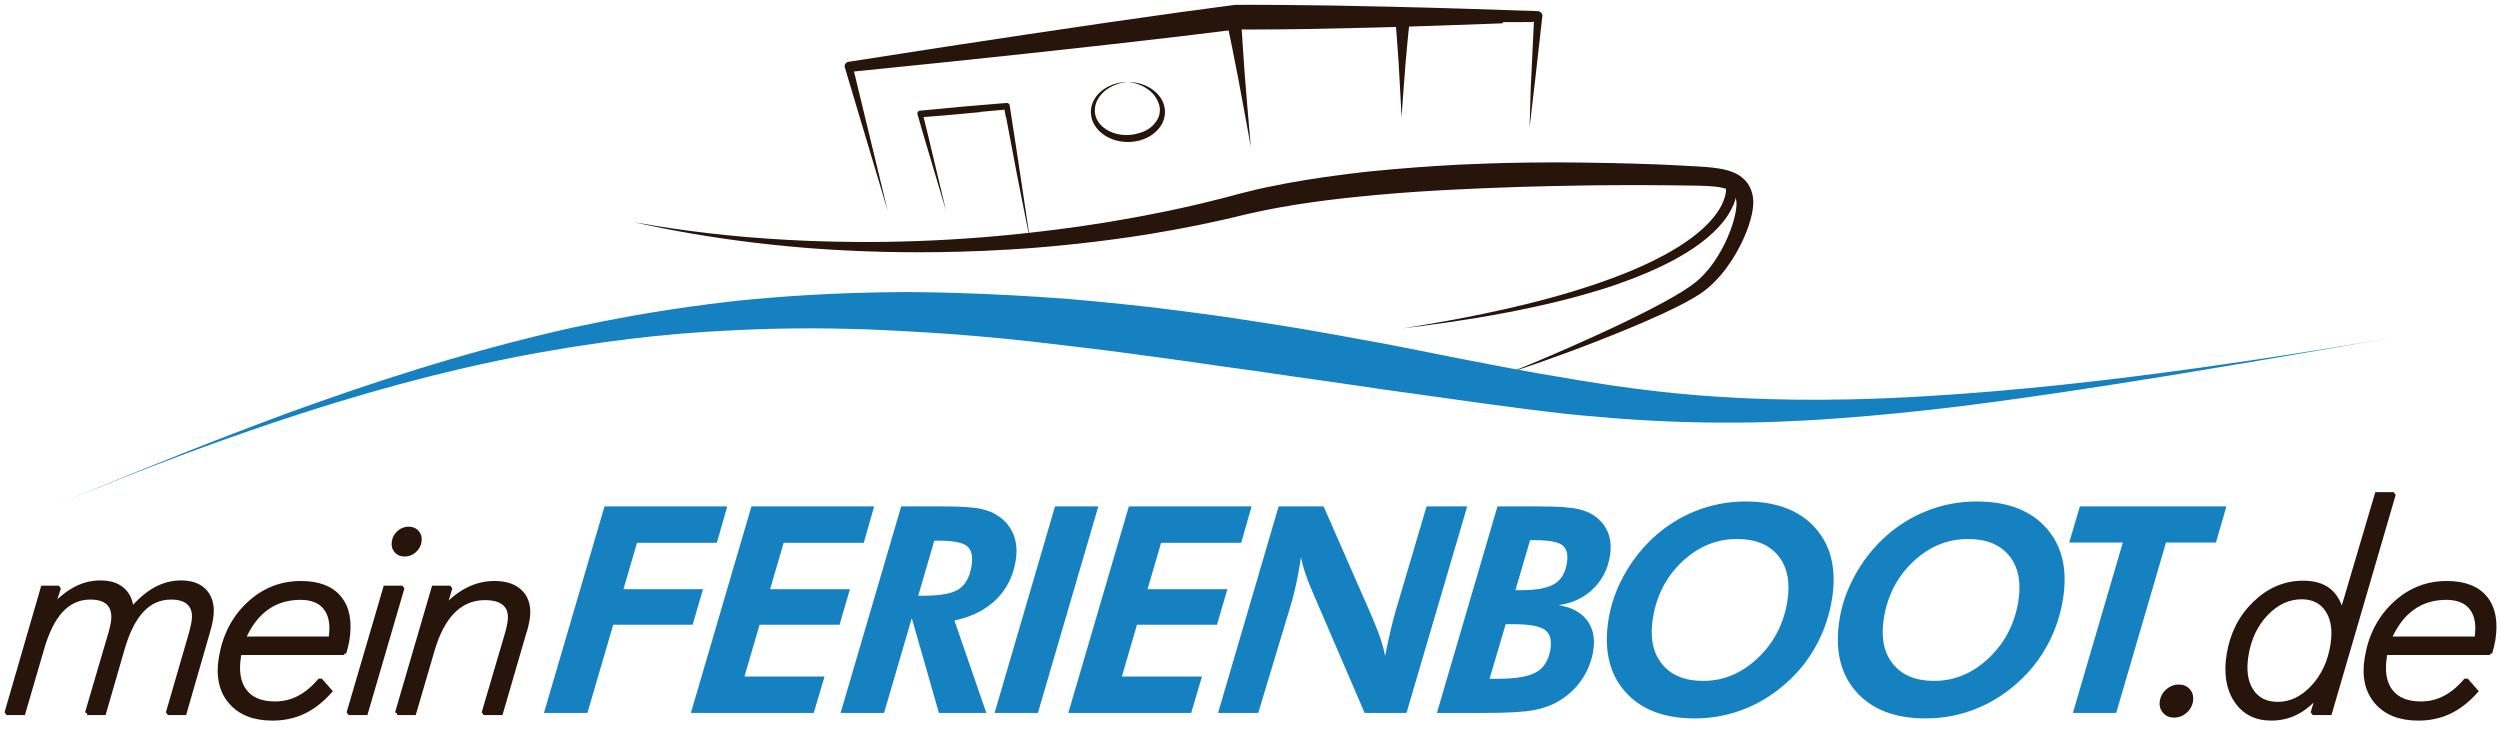 <?xml version="1.0" encoding="UTF-8" standalone="no"?><!DOCTYPE svg PUBLIC "-//W3C//DTD SVG 1.1//EN" "http://www.w3.org/Graphics/SVG/1.1/DTD/svg11.dtd"><svg width="100%" height="100%" viewBox="0 0 374 109" version="1.1" xmlns="http://www.w3.org/2000/svg" xmlns:xlink="http://www.w3.org/1999/xlink" xml:space="preserve" xmlns:serif="http://www.serif.com/" style="fill-rule:evenodd;clip-rule:evenodd;stroke-miterlimit:1.415;"><path d="M232.725,24.29c2.808,0.009 5.616,0.044 8.423,0.105c2.137,0.047 4.273,0.109 6.409,0.186l0.256,0.009c1.869,0.079 3.738,0.169 5.606,0.278c0.338,0.02 0.676,0.04 1.014,0.061c0.205,0.013 0.41,0.026 0.614,0.039c0.062,0.004 0.123,0.009 0.185,0.014c0.583,0.046 1.165,0.112 1.744,0.199c0.28,0.042 0.559,0.088 0.836,0.146c0.473,0.099 0.94,0.232 1.389,0.413c0.502,0.203 0.981,0.467 1.404,0.807c0.289,0.233 0.55,0.5 0.772,0.797c0.174,0.233 0.324,0.483 0.448,0.746c0.1,0.211 0.183,0.43 0.249,0.653c0.082,0.275 0.139,0.556 0.175,0.84c0.02,0.164 0.035,0.329 0.041,0.494c0.014,0.429 -0.023,0.859 -0.086,1.283c-0.08,0.532 -0.202,1.059 -0.349,1.577c-0.097,0.343 -0.205,0.683 -0.323,1.019c-0.153,0.439 -0.321,0.872 -0.503,1.299c-0.245,0.578 -0.514,1.146 -0.805,1.704c-0.347,0.666 -0.725,1.317 -1.134,1.949c-0.508,0.786 -1.063,1.542 -1.67,2.255c-0.404,0.473 -0.83,0.926 -1.282,1.353c-0.377,0.356 -0.771,0.694 -1.186,1.006c-0.415,0.312 -0.851,0.596 -1.296,0.866c-0.443,0.269 -0.894,0.523 -1.35,0.77c-0.553,0.298 -1.112,0.584 -1.675,0.863c-0.621,0.307 -1.246,0.604 -1.874,0.895c-1.621,0.75 -3.261,1.459 -4.91,2.146c-1.877,0.782 -3.766,1.535 -5.662,2.269c-0.867,0.335 -1.735,0.666 -2.605,0.993c-0.279,0.105 -0.558,0.21 -0.838,0.314c-0.098,0.036 -0.197,0.074 -0.296,0.11c-1.475,0.541 -2.952,1.072 -4.436,1.588c-0.896,0.312 -1.794,0.62 -2.697,0.913c-0.309,0.101 -0.618,0.2 -0.929,0.293c-0.102,0.031 -0.205,0.061 -0.308,0.088c-0.075,0.02 -0.15,0.041 -0.227,0.053c-0.002,0 -0.042,0.005 -0.013,0.001c0.021,-0.004 0.041,-0.009 0.061,-0.015l-0.001,0c0.022,-0.006 0.043,-0.012 0.064,-0.019c0.009,-0.002 0.034,-0.01 0.025,-0.008c0.195,-0.063 0.386,-0.135 0.577,-0.208c0.24,-0.091 0.479,-0.184 0.717,-0.279c0.676,-0.268 1.349,-0.545 2.02,-0.824c1.136,-0.474 2.267,-0.957 3.395,-1.447c0.512,-0.222 1.024,-0.446 1.535,-0.671c0.187,-0.083 0.374,-0.164 0.561,-0.246c2.202,-0.966 4.393,-1.958 6.569,-2.982c1.429,-0.673 2.85,-1.36 4.261,-2.069c1.247,-0.627 2.487,-1.271 3.709,-1.948c0.854,-0.473 1.701,-0.961 2.526,-1.483c0.316,-0.2 0.628,-0.404 0.935,-0.617c0.255,-0.176 0.506,-0.358 0.75,-0.55c0.285,-0.225 0.559,-0.465 0.823,-0.714c0.787,-0.745 1.479,-1.588 2.094,-2.479c0.37,-0.536 0.713,-1.091 1.03,-1.661c0.311,-0.557 0.597,-1.129 0.858,-1.711c0.183,-0.407 0.353,-0.819 0.51,-1.237c0.191,-0.507 0.362,-1.022 0.508,-1.544c0.125,-0.449 0.233,-0.903 0.309,-1.363c0.046,-0.27 0.081,-0.543 0.097,-0.816c0.013,-0.212 0.016,-0.426 -0.006,-0.638c-0,-0.004 0.001,0.015 0.001,0.011c-0.002,-0.018 -0.004,-0.037 -0.006,-0.055c-0,-0.004 0.002,0.016 0.001,0.012c-0.003,-0.019 -0.004,-0.039 -0.007,-0.058c-0.007,-0.052 -0.015,-0.103 -0.024,-0.154c-0.017,-0.095 -0.04,-0.189 -0.065,-0.283l0.003,0.013c-0.006,-0.02 -0.013,-0.045 -0.019,-0.064c-0.001,-0.005 0.005,0.017 0.004,0.013c-0.007,-0.021 -0.013,-0.042 -0.02,-0.063l0.004,0.014c-0.006,-0.018 -0.014,-0.044 -0.021,-0.062c-0.001,-0.004 0.007,0.018 0.005,0.014c-0.008,-0.02 -0.015,-0.041 -0.022,-0.061l0.005,0.014c-0.007,-0.016 -0.017,-0.043 -0.023,-0.059c-0.002,-0.004 0.007,0.018 0.005,0.014c-0.009,-0.019 -0.016,-0.039 -0.024,-0.058l0.005,0.014c-0.006,-0.015 -0.018,-0.042 -0.025,-0.057c-0.002,-0.004 0.004,0.01 0.006,0.014c-0.007,-0.014 -0.019,-0.041 -0.026,-0.055c-0.003,-0.005 0.004,0.009 0.006,0.014c-0.007,-0.014 -0.02,-0.041 -0.027,-0.055c-0.003,-0.004 0.009,0.019 0.007,0.015c-0.01,-0.018 -0.019,-0.036 -0.029,-0.054c-0.003,-0.005 0.01,0.019 0.007,0.014c-0.01,-0.017 -0.019,-0.035 -0.029,-0.052c-0.003,-0.005 0.01,0.018 0.007,0.014c-0.01,-0.017 -0.02,-0.035 -0.031,-0.051c-0.002,-0.005 0.012,0.018 0.009,0.014c-0.012,-0.017 -0.021,-0.034 -0.032,-0.051c-0.003,-0.004 0.011,0.019 0.008,0.014c-0.011,-0.016 -0.021,-0.033 -0.033,-0.049c-0.003,-0.005 0.012,0.018 0.009,0.014c-0.012,-0.016 -0.022,-0.033 -0.034,-0.049c-0.004,-0.005 0.013,0.018 0.009,0.014c-0.012,-0.016 -0.023,-0.033 -0.036,-0.048c-0.003,-0.004 0.014,0.018 0.01,0.013c-0.013,-0.015 -0.024,-0.031 -0.037,-0.046c-0.003,-0.005 0.014,0.017 0.01,0.013c-0.013,-0.015 -0.025,-0.031 -0.038,-0.046c-0.004,-0.004 0.015,0.017 0.011,0.013c-0.014,-0.015 -0.026,-0.031 -0.04,-0.045c-0.004,-0.004 0.015,0.017 0.011,0.013c-0.014,-0.015 -0.027,-0.03 -0.041,-0.045c-0.004,-0.004 0.015,0.016 0.011,0.012c-0.014,-0.014 -0.028,-0.029 -0.042,-0.043c-0.004,-0.004 0.015,0.016 0.011,0.012c-0.015,-0.014 -0.028,-0.029 -0.043,-0.043c-0.004,-0.004 0.015,0.015 0.011,0.012c-0.015,-0.014 -0.03,-0.029 -0.045,-0.042c-0.004,-0.004 0.016,0.015 0.012,0.011c-0.016,-0.013 -0.031,-0.028 -0.047,-0.041c-0.004,-0.004 0.016,0.014 0.012,0.011c-0.016,-0.014 -0.032,-0.028 -0.048,-0.041c-0.004,-0.003 0.016,0.014 0.012,0.01c-0.017,-0.012 -0.033,-0.026 -0.05,-0.039c-0.004,-0.004 0.017,0.013 0.013,0.01c-0.018,-0.013 -0.035,-0.027 -0.052,-0.04c-0.004,-0.003 0.017,0.013 0.012,0.01c-0.018,-0.012 -0.035,-0.026 -0.053,-0.039c-0.004,-0.003 0.017,0.013 0.013,0.01c-0.019,-0.013 -0.037,-0.026 -0.055,-0.038c-0.005,-0.003 0.017,0.011 0.012,0.009c-0.019,-0.012 -0.037,-0.025 -0.056,-0.038c-0.005,-0.002 0.016,0.012 0.012,0.009c-0.02,-0.012 -0.039,-0.025 -0.058,-0.037c-0.005,-0.002 0.016,0.011 0.012,0.008c-0.02,-0.011 -0.04,-0.024 -0.06,-0.035c-0.004,-0.003 0.017,0.01 0.012,0.007c-0.036,-0.019 -0.071,-0.04 -0.108,-0.059c-0.074,-0.038 -0.15,-0.073 -0.227,-0.106c-0.183,-0.076 -0.372,-0.137 -0.563,-0.188c-0.236,-0.062 -0.475,-0.109 -0.716,-0.145c-0.105,-0.015 -0.21,-0.028 -0.315,-0.041c-0.177,-0.022 -0.354,-0.041 -0.531,-0.058c-0.377,-0.036 -0.754,-0.063 -1.133,-0.08c-0.117,-0.004 -0.235,-0.008 -0.353,-0.011c-0.261,-0.007 -0.522,-0.013 -0.783,-0.019c-0.648,-0.014 -1.295,-0.025 -1.943,-0.035c-0.627,-0.009 -1.253,-0.016 -1.88,-0.022c-0.823,-0.008 -1.646,-0.013 -2.469,-0.016c-0.377,-0.003 -0.753,-0.006 -1.13,-0.008c-0.953,-0.006 -1.906,-0.009 -2.859,-0.009c-3.684,-0 -7.368,0.044 -11.05,0.136c-0.411,0.008 -0.822,0.017 -1.233,0.026c-1.332,0.029 -2.663,0.065 -3.995,0.107c-0.455,0.015 -0.91,0.03 -1.365,0.046c-0.229,0.008 -0.458,0.017 -0.688,0.025c-0.346,0.011 -0.692,0.023 -1.038,0.035c-1.935,0.068 -3.869,0.15 -5.803,0.25c-0.304,0.013 -0.609,0.028 -0.913,0.042c-0.839,0.041 -1.677,0.084 -2.515,0.13c-2.045,0.115 -4.088,0.251 -6.129,0.411c-1.077,0.085 -2.153,0.177 -3.228,0.277c-0.356,0.033 -0.713,0.067 -1.069,0.102c-0.156,0.015 -0.311,0.031 -0.466,0.046c-0.318,0.031 -0.636,0.061 -0.953,0.093c-0.704,0.069 -1.408,0.143 -2.111,0.221c-1.665,0.184 -3.327,0.391 -4.985,0.626c-1.592,0.225 -3.179,0.477 -4.761,0.763c-0.63,0.114 -1.26,0.233 -1.888,0.358c-0.324,0.065 -0.647,0.132 -0.97,0.199c-0.487,0.102 -0.974,0.206 -1.46,0.314c-0.343,0.077 -0.686,0.157 -1.029,0.238c-0.408,0.098 -0.815,0.198 -1.223,0.296c-0.177,0.043 -0.355,0.085 -0.532,0.127c-0.54,0.127 -1.081,0.252 -1.623,0.373c-1.213,0.273 -2.43,0.533 -3.649,0.78c-2.383,0.483 -4.775,0.916 -7.173,1.31c-0.318,0.052 -0.636,0.101 -0.954,0.151c-0.633,0.098 -1.266,0.194 -1.9,0.287c-1.736,0.254 -3.475,0.486 -5.217,0.697c-3.066,0.372 -6.141,0.678 -9.22,0.923c-0.365,0.029 -0.73,0.055 -1.096,0.081c-0.831,0.06 -1.664,0.114 -2.496,0.165c-2.552,0.154 -5.107,0.266 -7.663,0.333c-7.326,0.195 -14.662,0.034 -21.971,-0.513c-0.335,-0.025 -0.67,-0.053 -1.005,-0.08c-0.655,-0.054 -1.309,-0.11 -1.964,-0.17c-1.908,-0.175 -3.815,-0.377 -5.718,-0.607c-6.052,-0.732 -12.071,-1.748 -18.021,-3.081c0.266,0.048 0.531,0.095 0.797,0.142c1.723,0.304 3.45,0.584 5.181,0.837c3.63,0.531 7.276,0.949 10.931,1.264c2.166,0.186 4.336,0.336 6.507,0.45c0.719,0.038 1.437,0.072 2.156,0.102c0.399,0.017 0.799,0.032 1.198,0.047c2.125,0.08 4.25,0.129 6.376,0.145c6.369,0.049 12.74,-0.188 19.089,-0.694c1.667,-0.132 3.332,-0.284 4.996,-0.454c0.585,-0.059 1.169,-0.121 1.753,-0.186c0.244,-0.027 0.488,-0.054 0.732,-0.081c1.136,-0.127 2.272,-0.261 3.407,-0.404c2.549,-0.323 5.091,-0.689 7.627,-1.101c1.374,-0.224 2.746,-0.461 4.115,-0.712c0.622,-0.113 1.243,-0.231 1.863,-0.35c0.899,-0.172 1.797,-0.348 2.693,-0.532c1.823,-0.373 3.641,-0.772 5.451,-1.201c1.172,-0.277 2.341,-0.566 3.506,-0.869c0.433,-0.112 0.866,-0.226 1.298,-0.343c0.27,-0.072 0.54,-0.146 0.81,-0.219c0.151,-0.04 0.302,-0.08 0.452,-0.12c0.754,-0.196 1.509,-0.384 2.268,-0.56c0.174,-0.041 0.348,-0.08 0.522,-0.119c0.319,-0.071 0.638,-0.141 0.958,-0.209c0.979,-0.21 1.962,-0.405 2.946,-0.589c1.932,-0.361 3.872,-0.676 5.817,-0.958c1.237,-0.179 2.477,-0.344 3.718,-0.497c0.681,-0.084 1.362,-0.166 2.044,-0.242c0.157,-0.018 0.315,-0.034 0.473,-0.051c0.362,-0.038 0.724,-0.075 1.087,-0.111c0.969,-0.098 1.939,-0.189 2.91,-0.274c2.31,-0.203 4.624,-0.374 6.938,-0.518c0.968,-0.06 1.936,-0.115 2.904,-0.167l0.2,-0.011c1.484,-0.068 2.969,-0.125 4.455,-0.174c0.587,-0.019 1.173,-0.037 1.76,-0.054c0.25,-0.006 0.5,-0.014 0.75,-0.02c2.344,-0.05 4.689,-0.076 7.034,-0.085c0.108,-0 0.216,-0.001 0.324,-0Z" style="fill:#27150b;fill-rule:nonzero;"/><path d="M81.376,106.653l9.06,-30.893l18.358,0l-1.554,5.445l-11.944,-0l-2.028,6.942l11.902,-0l-1.555,5.317l-11.88,0l-3.859,13.189l-6.5,-0Z" style="fill:#1581c0;fill-rule:nonzero;"/><path d="M103.356,106.653l9.059,-30.893l18.358,0l-1.554,5.445l-11.985,-0l-2.028,6.942l11.943,-0l-1.555,5.317l-11.964,0l-2.263,7.745l11.985,-0l-1.617,5.444l-18.379,-0Z" style="fill:#1581c0;fill-rule:nonzero;"/><path d="M137.366,89.118l0.95,-0c2.448,-0 4.165,-0.334 5.152,-1.003c0.987,-0.668 1.612,-1.818 1.876,-3.45c0.225,-1.392 0.013,-2.37 -0.635,-2.933c-0.647,-0.563 -2.047,-0.844 -4.2,-0.844l-0.738,0l-2.405,8.23Zm-5.109,17.535l-6.5,-0l9.06,-30.893l6.436,0c2.687,0 4.602,0.141 5.745,0.423c1.143,0.281 2.111,0.759 2.902,1.434c0.881,0.732 1.495,1.629 1.845,2.691c0.349,1.062 0.419,2.24 0.21,3.534c-0.382,2.364 -1.362,4.316 -2.94,5.856c-1.578,1.54 -3.656,2.585 -6.234,3.133l4.774,13.822l-7.09,-0l-4.062,-14.18l-4.146,14.18Z" style="fill:#1581c0;fill-rule:nonzero;"/><path d="M148.792,106.653l9.038,-30.893l6.478,0l-9.038,30.893l-6.478,-0Z" style="fill:#1581c0;fill-rule:nonzero;"/><path d="M159.82,106.653l9.059,-30.893l18.359,0l-1.555,5.445l-11.985,-0l-2.028,6.942l11.943,-0l-1.554,5.317l-11.965,0l-2.263,7.745l11.986,-0l-1.618,5.444l-18.379,-0Z" style="fill:#1581c0;fill-rule:nonzero;"/><path d="M182.222,106.653l9.059,-30.893l6.731,0l6.987,15.932c0.746,1.744 1.265,3.06 1.558,3.946c0.293,0.886 0.51,1.723 0.65,2.511c0.292,-1.463 0.571,-2.754 0.836,-3.872c0.265,-1.118 0.492,-2.001 0.68,-2.648l4.693,-15.869l6.077,0l-9.08,30.893l-6.267,-0l-7.733,-17.978c-0.484,-1.098 -0.863,-2.061 -1.137,-2.891c-0.274,-0.83 -0.49,-1.625 -0.649,-2.385l-0.16,0.992c-0.171,1.055 -0.363,2.075 -0.579,3.06c-0.215,0.984 -0.449,1.913 -0.702,2.785l-4.951,16.417l-6.013,-0Z" style="fill:#1581c0;fill-rule:nonzero;"/><path d="M222.835,101.546l1.266,0c2.687,0 4.601,-0.334 5.743,-1.002c1.142,-0.668 1.842,-1.804 2.101,-3.408c0.221,-1.365 -0.052,-2.332 -0.819,-2.901c-0.766,-0.57 -2.338,-0.855 -4.715,-0.855l-1.16,0l-2.416,8.166Zm6.07,-20.742l-2.201,7.491l0.697,-0c2.405,-0 4.115,-0.31 5.13,-0.929c1.014,-0.619 1.64,-1.667 1.879,-3.144c0.204,-1.266 -0.022,-2.152 -0.679,-2.659c-0.657,-0.506 -2.075,-0.759 -4.256,-0.759l-0.57,-0Zm-13.942,25.849l9.059,-30.893l6.394,0c2.687,0 4.619,0.141 5.798,0.423c1.178,0.281 2.142,0.759 2.891,1.434c0.761,0.69 1.288,1.499 1.582,2.427c0.293,0.929 0.347,1.962 0.164,3.102c-0.323,1.998 -1.175,3.658 -2.556,4.98c-1.381,1.322 -3.1,2.124 -5.157,2.405c1.922,0.296 3.345,1.045 4.269,2.248c0.924,1.202 1.239,2.718 0.944,4.547c-0.259,1.604 -0.831,3.053 -1.715,4.347c-0.884,1.294 -2.034,2.363 -3.451,3.207c-1.075,0.647 -2.352,1.105 -3.83,1.372c-1.478,0.267 -3.898,0.401 -7.26,0.401l-7.132,-0Z" style="fill:#1581c0;fill-rule:nonzero;"/><path d="M259.859,80.635c-3.067,-0 -5.794,1.122 -8.182,3.366c-2.388,2.243 -3.856,5.067 -4.406,8.472c-0.463,2.87 -0.012,5.152 1.353,6.847c1.365,1.695 3.419,2.543 6.163,2.543c3.052,-0 5.779,-1.14 8.18,-3.419c2.4,-2.279 3.873,-5.106 4.418,-8.482c0.461,-2.856 0.011,-5.124 -1.349,-6.805c-1.361,-1.682 -3.42,-2.522 -6.177,-2.522Zm-6.316,26.841c-4.628,-0 -8.117,-1.351 -10.466,-4.052c-2.35,-2.701 -3.162,-6.295 -2.438,-10.782c0.354,-2.195 1.093,-4.333 2.217,-6.415c1.124,-2.082 2.543,-3.946 4.258,-5.592c1.925,-1.815 4.087,-3.204 6.486,-4.168c2.399,-0.963 4.907,-1.445 7.524,-1.445c4.628,-0 8.12,1.333 10.475,3.999c2.355,2.665 3.177,6.2 2.466,10.603c-0.37,2.293 -1.073,4.449 -2.109,6.468c-1.037,2.018 -2.356,3.808 -3.959,5.37c-2.02,1.969 -4.258,3.464 -6.716,4.484c-2.458,1.02 -5.037,1.53 -7.738,1.53Z" style="fill:#1581c0;fill-rule:nonzero;"/><path d="M294.415,80.635c-3.067,-0 -5.794,1.122 -8.182,3.366c-2.388,2.243 -3.856,5.067 -4.406,8.472c-0.463,2.87 -0.012,5.152 1.353,6.847c1.365,1.695 3.419,2.543 6.163,2.543c3.052,-0 5.779,-1.14 8.18,-3.419c2.4,-2.279 3.873,-5.106 4.418,-8.482c0.461,-2.856 0.011,-5.124 -1.349,-6.805c-1.361,-1.682 -3.42,-2.522 -6.177,-2.522Zm-6.316,26.841c-4.628,-0 -8.117,-1.351 -10.467,-4.052c-2.349,-2.701 -3.161,-6.295 -2.437,-10.782c0.354,-2.195 1.093,-4.333 2.217,-6.415c1.124,-2.082 2.543,-3.946 4.258,-5.592c1.925,-1.815 4.087,-3.204 6.486,-4.168c2.399,-0.963 4.907,-1.445 7.524,-1.445c4.628,-0 8.12,1.333 10.475,3.999c2.355,2.665 3.177,6.2 2.466,10.603c-0.37,2.293 -1.073,4.449 -2.109,6.468c-1.037,2.018 -2.356,3.808 -3.959,5.37c-2.02,1.969 -4.259,3.464 -6.716,4.484c-2.458,1.02 -5.037,1.53 -7.738,1.53Z" style="fill:#1581c0;fill-rule:nonzero;"/><path d="M310.106,106.653l7.47,-25.491l-8.019,0l1.59,-5.402l21.924,0l-1.568,5.402l-7.47,0l-7.449,25.491l-6.478,-0Z" style="fill:#1581c0;fill-rule:nonzero;"/><path d="M323.429,104.88c0.098,-0.605 0.391,-1.115 0.88,-1.53c0.489,-0.415 1.036,-0.622 1.641,-0.622c0.605,-0 1.082,0.207 1.43,0.622c0.348,0.415 0.473,0.925 0.375,1.53c-0.098,0.605 -0.387,1.115 -0.869,1.53c-0.482,0.415 -1.026,0.623 -1.631,0.623c-0.605,-0 -1.085,-0.208 -1.44,-0.623c-0.355,-0.415 -0.483,-0.925 -0.386,-1.53Z" style="fill:#27150b;fill-rule:nonzero;stroke:#27150b;stroke-width:0.65px;"/><path d="M340.758,105.323c1.928,0 3.673,-0.833 5.236,-2.5c1.564,-1.667 2.551,-3.774 2.962,-6.32c0.347,-2.152 0.096,-3.886 -0.754,-5.201c-0.85,-1.316 -2.14,-1.973 -3.87,-1.973c-1.969,-0 -3.741,0.819 -5.313,2.458c-1.573,1.639 -2.564,3.724 -2.973,6.256c-0.356,2.209 -0.103,3.974 0.76,5.297c0.862,1.322 2.18,1.983 3.952,1.983Zm14.835,-31.377l2.49,-0l-9.542,32.707l-2.553,-0l0.833,-2.807c-1,1.224 -2.082,2.135 -3.248,2.733c-1.165,0.598 -2.438,0.897 -3.816,0.897c-2.293,-0 -4.034,-0.894 -5.223,-2.68c-1.188,-1.787 -1.557,-4.08 -1.105,-6.879c0.497,-3.081 1.8,-5.638 3.908,-7.671c2.107,-2.032 4.512,-3.049 7.213,-3.049c1.603,0 2.874,0.366 3.811,1.098c0.937,0.731 1.598,1.864 1.983,3.397l5.249,-17.746Z" style="fill:#27150b;fill-rule:nonzero;stroke:#27150b;stroke-width:0.65px;"/><path d="M370.498,95.554c0.315,-1.956 0.078,-3.468 -0.713,-4.537c-0.791,-1.069 -2.066,-1.604 -3.825,-1.604c-1.941,0 -3.628,0.517 -5.061,1.551c-1.433,1.034 -2.587,2.564 -3.463,4.59l13.062,-0.001Zm2.022,2.111l-15.678,-0l-0.078,0.485c-0.364,2.251 -0.072,3.999 0.873,5.244c0.946,1.245 2.459,1.867 4.541,1.867c1.281,0 2.478,-0.292 3.592,-0.876c1.114,-0.583 2.167,-1.466 3.16,-2.648l1.461,1.667c-1.252,1.393 -2.574,2.42 -3.968,3.081c-1.394,0.661 -2.942,0.992 -4.644,0.992c-2.758,-0 -4.84,-0.823 -6.249,-2.469c-1.408,-1.646 -1.894,-3.82 -1.458,-6.52c0.536,-3.32 1.918,-6.025 4.147,-8.114c2.23,-2.089 4.836,-3.133 7.818,-3.133c2.645,-0 4.571,0.745 5.779,2.236c1.209,1.491 1.595,3.587 1.159,6.288c-0.041,0.254 -0.102,0.546 -0.184,0.876c-0.081,0.331 -0.172,0.672 -0.271,1.024Z" style="fill:#27150b;fill-rule:nonzero;stroke:#27150b;stroke-width:0.65px;"/><path d="M13.038,106.653l3.469,-11.817c0.092,-0.309 0.171,-0.598 0.235,-0.865c0.064,-0.267 0.118,-0.535 0.161,-0.802c0.2,-1.238 0.011,-2.18 -0.567,-2.828c-0.578,-0.647 -1.514,-0.97 -2.808,-0.97c-1.716,-0 -3.174,0.643 -4.374,1.931c-1.199,1.287 -2.177,3.267 -2.932,5.94l-2.743,9.411l-2.49,-0l5.427,-18.717l2.385,-0l-0.959,2.933c1.144,-1.252 2.304,-2.184 3.479,-2.796c1.175,-0.612 2.41,-0.918 3.704,-0.918c1.407,0 2.511,0.352 3.311,1.055c0.801,0.704 1.251,1.709 1.349,3.018c1.149,-1.365 2.333,-2.385 3.554,-3.06c1.22,-0.675 2.499,-1.013 3.835,-1.013c1.66,0 2.89,0.486 3.69,1.456c0.8,0.971 1.063,2.3 0.791,3.988c-0.043,0.268 -0.107,0.577 -0.192,0.929c-0.085,0.352 -0.19,0.738 -0.314,1.16l-3.451,11.965l-2.469,-0l3.424,-11.796c0.03,-0.098 0.068,-0.246 0.113,-0.443c0.15,-0.577 0.252,-1.034 0.306,-1.372c0.191,-1.181 -0.004,-2.089 -0.584,-2.722c-0.58,-0.633 -1.51,-0.949 -2.79,-0.949c-1.716,-0 -3.178,0.647 -4.386,1.941c-1.208,1.294 -2.188,3.271 -2.941,5.93l-2.722,9.411l-2.511,-0Z" style="fill:#27150b;fill-rule:nonzero;stroke:#27150b;stroke-width:0.65px;"/><path d="M49.47,95.554c0.316,-1.956 0.078,-3.468 -0.713,-4.537c-0.791,-1.069 -2.066,-1.604 -3.824,-1.604c-1.941,0 -3.628,0.517 -5.061,1.551c-1.433,1.034 -2.588,2.564 -3.463,4.59l13.061,-0.001Zm2.023,2.111l-15.678,-0l-0.079,0.485c-0.363,2.251 -0.072,3.999 0.874,5.244c0.945,1.245 2.459,1.867 4.541,1.867c1.28,0 2.477,-0.292 3.591,-0.876c1.115,-0.583 2.168,-1.466 3.161,-2.648l1.461,1.667c-1.252,1.393 -2.575,2.42 -3.969,3.081c-1.394,0.661 -2.942,0.992 -4.644,0.992c-2.757,-0 -4.84,-0.823 -6.248,-2.469c-1.409,-1.646 -1.895,-3.82 -1.459,-6.52c0.536,-3.32 1.919,-6.025 4.148,-8.114c2.229,-2.089 4.835,-3.133 7.818,-3.133c2.644,-0 4.571,0.745 5.779,2.236c1.208,1.491 1.594,3.587 1.158,6.288c-0.041,0.254 -0.102,0.546 -0.183,0.876c-0.082,0.331 -0.172,0.672 -0.271,1.024Z" style="fill:#27150b;fill-rule:nonzero;stroke:#27150b;stroke-width:0.65px;"/><path d="M58.938,81.036c0.089,-0.549 0.342,-1.006 0.76,-1.372c0.417,-0.366 0.9,-0.548 1.449,-0.548c0.535,-0 0.955,0.182 1.262,0.548c0.307,0.366 0.416,0.823 0.327,1.372c-0.086,0.534 -0.342,0.984 -0.766,1.35c-0.425,0.366 -0.905,0.549 -1.439,0.549c-0.549,-0 -0.973,-0.183 -1.273,-0.549c-0.3,-0.365 -0.406,-0.816 -0.32,-1.35Zm-6.773,25.617l5.49,-18.717l2.533,-0l-5.47,18.717l-2.553,-0Z" style="fill:#27150b;fill-rule:nonzero;stroke:#27150b;stroke-width:0.65px;"/><path d="M59.416,106.653l5.469,-18.717l2.469,-0l-0.913,3.039c1.175,-1.267 2.382,-2.206 3.62,-2.817c1.239,-0.612 2.547,-0.918 3.926,-0.918c1.786,-0 3.122,0.485 4.006,1.456c0.884,0.97 1.19,2.3 0.918,3.988c-0.048,0.295 -0.114,0.619 -0.199,0.97c-0.085,0.352 -0.194,0.725 -0.329,1.119l-3.458,11.88l-2.553,-0l3.455,-11.732c0.093,-0.31 0.173,-0.609 0.24,-0.897c0.068,-0.289 0.127,-0.588 0.177,-0.897c0.193,-1.196 -0.026,-2.107 -0.657,-2.733c-0.63,-0.626 -1.642,-0.939 -3.034,-0.939c-1.857,0 -3.444,0.658 -4.761,1.973c-1.316,1.316 -2.355,3.281 -3.115,5.898l-2.729,9.327l-2.532,-0Z" style="fill:#27150b;fill-rule:nonzero;stroke:#27150b;stroke-width:0.65px;"/><path d="M135.796,43.689c1.186,0.008 2.372,0.022 3.558,0.043c2.525,0.046 5.05,0.123 7.574,0.228c2.941,0.122 5.88,0.282 8.816,0.475c1.391,0.091 2.782,0.191 4.172,0.296l0.114,0.008c2.693,0.233 5.384,0.492 8.073,0.772c0.85,0.089 1.699,0.18 2.548,0.273c0.244,0.027 0.489,0.053 0.733,0.081c0.144,0.016 0.288,0.031 0.432,0.048c1.088,0.129 2.176,0.265 3.263,0.402c2.665,0.336 5.326,0.691 7.987,1.056l0.089,0.012c2.175,0.325 4.348,0.658 6.521,1c1.711,0.268 3.422,0.543 5.132,0.821c0.237,0.039 0.474,0.083 0.71,0.124c1.612,0.282 3.222,0.568 4.832,0.857c2.169,0.39 4.337,0.787 6.505,1.187l0.627,0.116l0.141,0.026c0.976,0.192 1.952,0.385 2.929,0.578c1.956,0.387 3.913,0.774 5.87,1.161c0.938,0.185 1.877,0.37 2.816,0.553c3.552,0.694 7.107,1.376 10.67,2.01c1.777,0.316 3.555,0.62 5.336,0.908c0.338,0.058 0.677,0.115 1.016,0.172c1.501,0.249 3.004,0.488 4.509,0.71c2.344,0.347 4.694,0.657 7.048,0.925c2.063,0.234 4.129,0.436 6.198,0.603c2.062,0.167 4.126,0.299 6.192,0.399c0.931,0.045 1.863,0.084 2.795,0.116c0.451,0.015 0.901,0.029 1.352,0.042c0.216,0.006 0.433,0.014 0.649,0.02c0.29,0.009 0.58,0.017 0.87,0.024c0.884,0.022 1.769,0.039 2.654,0.05c2.701,0.035 5.402,0.02 8.103,-0.038c3.678,-0.078 7.355,-0.234 11.028,-0.45c1.241,-0.073 2.482,-0.153 3.723,-0.239c0.562,-0.039 1.123,-0.08 1.685,-0.12c0.597,-0.043 1.194,-0.086 1.791,-0.131c1.065,-0.08 2.13,-0.164 3.195,-0.253c3.557,-0.296 7.11,-0.638 10.659,-1.016c6.845,-0.728 13.675,-1.589 20.492,-2.54c2.546,-0.356 5.091,-0.724 7.634,-1.103c1.045,-0.156 2.09,-0.314 3.134,-0.473c2.244,-0.342 4.486,-0.691 6.726,-1.051c3.978,-0.639 7.951,-1.306 11.922,-1.987l0.555,-0.096c-3.349,0.587 -6.7,1.166 -10.05,1.743c-1.988,0.342 -3.975,0.684 -5.963,1.025c-1.054,0.181 -2.107,0.363 -3.161,0.542c-1.597,0.273 -3.195,0.543 -4.793,0.813c-3.536,0.595 -7.073,1.183 -10.612,1.758c-5.243,0.852 -10.491,1.679 -15.745,2.46c-3.404,0.506 -6.811,0.992 -10.222,1.45c-1.197,0.161 -2.395,0.318 -3.594,0.472c-0.596,0.076 -1.192,0.152 -1.789,0.226c-0.561,0.069 -1.123,0.135 -1.684,0.201c-0.997,0.118 -1.995,0.232 -2.992,0.343c-2.934,0.326 -5.872,0.622 -8.813,0.88c-3.314,0.291 -6.632,0.532 -9.953,0.71c-1.204,0.065 -2.408,0.121 -3.612,0.169c-0.393,0.015 -0.786,0.03 -1.178,0.043c-0.22,0.008 -0.44,0.016 -0.66,0.022c-0.649,0.018 -1.299,0.033 -1.948,0.045c-3.579,0.066 -7.159,0.045 -10.736,-0.068c-3.48,-0.109 -6.956,-0.306 -10.427,-0.578c-1.459,-0.114 -2.917,-0.24 -4.374,-0.378c-0.516,-0.049 -1.031,-0.099 -1.547,-0.15c-0.172,-0.017 -0.344,-0.034 -0.516,-0.052c-0.09,-0.009 -0.18,-0.017 -0.269,-0.027c-4.331,-0.479 -8.652,-1.045 -12.969,-1.637c-3.635,-0.498 -7.269,-1.013 -10.902,-1.523c-1.019,-0.142 -2.037,-0.284 -3.055,-0.425c-0.368,-0.051 -0.737,-0.102 -1.106,-0.153c-0.679,-0.102 -1.358,-0.203 -2.037,-0.304c-1.971,-0.291 -3.943,-0.579 -5.916,-0.862c-1.6,-0.229 -3.202,-0.454 -4.804,-0.675c-0.495,-0.074 -0.99,-0.147 -1.485,-0.221c-1.474,-0.216 -2.947,-0.43 -4.422,-0.64c-1.908,-0.272 -3.817,-0.537 -5.727,-0.795c-0.564,-0.083 -1.129,-0.166 -1.693,-0.248c-1.728,-0.25 -3.457,-0.497 -5.187,-0.735c-1.44,-0.199 -2.88,-0.392 -4.321,-0.579c-0.501,-0.07 -1.003,-0.138 -1.504,-0.206c-1.422,-0.193 -2.845,-0.38 -4.268,-0.561c-1.933,-0.244 -3.867,-0.477 -5.802,-0.696c-0.379,-0.047 -0.759,-0.093 -1.138,-0.139c-1.243,-0.15 -2.486,-0.295 -3.73,-0.433c-2.647,-0.293 -5.297,-0.558 -7.95,-0.79c-2.467,-0.216 -4.936,-0.403 -7.408,-0.558c-1.251,-0.078 -2.504,-0.148 -3.756,-0.209c-0.326,-0.02 -0.653,-0.038 -0.979,-0.056c-0.833,-0.046 -1.666,-0.088 -2.499,-0.126c-1.546,-0.07 -3.093,-0.126 -4.641,-0.166c-3.851,-0.102 -7.706,-0.109 -11.557,-0.015c-1.618,0.04 -3.235,0.097 -4.851,0.173c-0.286,0.012 -0.571,0.024 -0.857,0.036c-1.398,0.063 -2.795,0.138 -4.192,0.229c-2.696,0.174 -5.39,0.401 -8.077,0.68c-2.408,0.25 -4.811,0.543 -7.208,0.876c-1.305,0.182 -2.609,0.376 -3.91,0.58c-0.208,0.033 -0.417,0.064 -0.625,0.096c-0.405,0.063 -0.811,0.127 -1.216,0.192c-1.325,0.213 -2.648,0.438 -3.969,0.676c-3.957,0.71 -7.894,1.528 -11.809,2.44c-6.118,1.424 -12.181,3.076 -18.19,4.901c-1.927,0.585 -3.848,1.188 -5.763,1.807c-0.859,0.278 -1.715,0.559 -2.572,0.842c-0.526,0.174 -1.051,0.347 -1.577,0.523c-1.172,0.391 -2.343,0.789 -3.511,1.192c-4.639,1.601 -9.247,3.287 -13.828,5.043c-2.159,0.828 -4.31,1.671 -6.456,2.529c-2.711,1.084 -5.412,2.189 -8.108,3.307l-0.123,0.051l-0.4,0.166c0.53,-0.222 1.061,-0.444 1.592,-0.666c3.224,-1.345 6.454,-2.674 9.691,-3.989c2.479,-1.006 4.962,-2.005 7.449,-2.992c3.331,-1.322 6.671,-2.623 10.021,-3.894c1.157,-0.439 2.316,-0.875 3.476,-1.307c0.519,-0.193 1.039,-0.387 1.559,-0.578c0.622,-0.229 1.245,-0.455 1.868,-0.681c1.125,-0.408 2.252,-0.811 3.381,-1.211c3.283,-1.162 6.579,-2.287 9.891,-3.367c6.446,-2.102 12.951,-4.032 19.517,-5.723c2.033,-0.524 4.072,-1.025 6.117,-1.502c0.709,-0.165 1.418,-0.328 2.128,-0.487c0.202,-0.045 0.405,-0.091 0.607,-0.135c0.107,-0.024 0.214,-0.048 0.321,-0.071c2.809,-0.603 5.627,-1.158 8.455,-1.661c3.812,-0.679 7.64,-1.265 11.48,-1.756c1.502,-0.193 3.005,-0.371 4.51,-0.534c0.116,-0.012 0.232,-0.023 0.348,-0.035c0.203,-0.021 0.406,-0.041 0.61,-0.061c0.508,-0.049 1.017,-0.097 1.525,-0.144c1.737,-0.159 3.475,-0.298 5.214,-0.419c3.631,-0.253 7.268,-0.424 10.906,-0.523c2.123,-0.057 4.247,-0.089 6.37,-0.101c0.107,-0 0.215,0.001 0.322,0.002Z" style="fill:#1581c0;fill-rule:nonzero;"/><path d="M191.877,0.739c6.901,0.077 7.703,0.072 16.214,0.268c8.573,0.198 12.84,0.357 21.33,0.635l0.697,0.027c0.125,0.037 0.16,0.039 0.271,0.106c0.185,0.112 0.322,0.3 0.356,0.514c0.006,0.038 0.008,0.076 0.007,0.115c-0.001,0.096 -0.015,0.119 -0.041,0.209c0,0 -0.673,5.978 -1.01,8.968l-0.826,7.055l-0.05,0.42l0.009,-0.338l0.165,-5.57l0.477,-9.987l-0.152,0.14l-4.421,0.011l-0.173,0.179c-7.444,0.266 -11.833,0.441 -19.315,0.635c-3.211,0.084 -6.423,0.149 -9.635,0.21c-2.785,0.052 -6.173,0.075 -8.968,0.079c-0.613,0.001 -1.227,-0.007 -1.84,-0.011l-8.01,0.987c-11.189,1.289 -11.532,1.349 -22.941,2.579c-4.015,0.433 -8.03,0.859 -12.047,1.277c-4.738,0.492 -9.479,0.968 -14.218,1.451l0.191,0.782l4.727,19.536l0.127,0.528l-0.156,-0.521l-5.757,-19.257l-0.475,-1.602l-0.035,-0.097c-0.016,-0.094 -0.027,-0.118 -0.018,-0.214c0.018,-0.198 0.129,-0.38 0.292,-0.493c0.094,-0.065 0.125,-0.068 0.232,-0.107l14.833,-2.303c4.008,-0.606 8.015,-1.22 12.024,-1.819c7.71,-1.152 15.242,-2.255 22.96,-3.325c2.677,-0.371 5.357,-0.718 8.036,-1.077l2.114,-0.011c1.675,0.007 3.351,0.014 5.026,0.021Z" style="fill:#27150b;fill-rule:nonzero;"/><path d="M150.689,15.411c0.069,0.019 0.088,0.02 0.151,0.055c0.048,0.027 0.083,0.057 0.12,0.097c0.011,0.012 0.02,0.027 0.03,0.04c0.005,0.007 0.01,0.014 0.014,0.022c0.012,0.022 0.023,0.044 0.031,0.067c0.021,0.061 0.019,0.078 0.024,0.14l1.253,8.146l1.828,12.213l-2.024,-10.182l-1.617,-8.547l-0.033,0.04l-0.195,-1.105l-0.01,0.012l-3.626,0.327l-0.022,0.041c-4.221,0.398 -4.221,0.397 -8.447,0.735l0.641,2.595l2.661,11.171l0.063,0.266l-0.079,-0.261l-3.277,-11.007l-0.901,-3.12l-0.025,-0.066c-0.005,-0.023 -0.012,-0.047 -0.014,-0.071c-0.007,-0.077 0.008,-0.156 0.041,-0.226c0.012,-0.025 0.028,-0.047 0.042,-0.071l0.017,-0.02c0.014,-0.013 0.026,-0.028 0.041,-0.039c0.047,-0.037 0.091,-0.062 0.147,-0.082c0.028,-0.009 0.056,-0.013 0.084,-0.02l6.128,-0.585l5.436,-0.459l1.436,-0.113c0.027,0.002 0.055,0.005 0.082,0.007Z" style="fill:#27150b;fill-rule:nonzero;"/><path d="M184.849,1.489l0.391,0.189l0.276,0.321l0.12,0.418c0.002,0.031 0.003,0.063 0.005,0.095c0.175,2.783 0.358,5.819 0.569,8.578c0.247,3.22 0.619,7.509 0.908,10.875l-0.756,-4.163c-0.406,-2.19 -0.8,-4.382 -1.218,-6.57c-0.3,-1.575 -0.62,-3.147 -0.937,-4.719c-0.256,-1.268 -0.519,-2.533 -0.78,-3.799l-0.001,-0.002l0.006,-0.435l0.183,-0.382l0.327,-0.285c0.147,-0.05 0.288,-0.127 0.442,-0.148c0.154,-0.02 0.31,0.018 0.465,0.027Z" style="fill:#27150b;fill-rule:nonzero;"/><path d="M209.841,1.37c0.441,0.088 0.449,0.085 0.824,0.335l0.225,0.357l0.051,0.431c-0.002,0.024 -0.005,0.049 -0.007,0.073c-0.217,2.137 -0.461,4.469 -0.638,6.593c-0.207,2.477 -0.438,5.783 -0.624,8.377l-0.165,-3.252c-0.096,-1.712 -0.179,-3.425 -0.286,-5.136c-0.077,-1.234 -0.174,-2.465 -0.268,-3.697c-0.076,-0.993 -0.159,-1.986 -0.24,-2.979l-0.001,-0.002l0.061,-0.43l0.232,-0.352l0.368,-0.235c0.156,-0.028 0.309,-0.085 0.468,-0.083Z" style="fill:#27150b;fill-rule:nonzero;"/><path d="M168.773,12.266c0.293,0.002 0.586,0.022 0.877,0.061c0.616,0.082 1.221,0.251 1.788,0.507c0.59,0.267 1.138,0.63 1.598,1.087c0.362,0.359 0.668,0.777 0.886,1.239c0.172,0.368 0.287,0.761 0.335,1.164c0.039,0.333 0.032,0.671 -0.02,1.002c-0.029,0.186 -0.073,0.37 -0.13,0.55c-0.045,0.143 -0.1,0.284 -0.162,0.421c-0.046,0.104 -0.098,0.205 -0.153,0.304c-0.376,0.673 -0.937,1.231 -1.58,1.651c-1.026,0.668 -2.256,0.991 -3.475,0.991c-1.219,-0 -2.449,-0.323 -3.474,-0.991c-0.643,-0.42 -1.204,-0.978 -1.58,-1.651c-0.056,-0.099 -0.107,-0.2 -0.154,-0.304c-0.062,-0.137 -0.116,-0.278 -0.162,-0.421c-0.057,-0.18 -0.101,-0.364 -0.13,-0.55c-0.052,-0.331 -0.058,-0.669 -0.019,-1.002c0.047,-0.403 0.162,-0.796 0.335,-1.164c0.217,-0.462 0.523,-0.88 0.885,-1.239c0.46,-0.457 1.009,-0.82 1.599,-1.087c0.566,-0.256 1.172,-0.425 1.788,-0.507c0.29,-0.039 0.583,-0.059 0.876,-0.061l0.036,0c-0.035,0.003 -0.071,0.006 -0.107,0.009c-0.012,0.001 -0.024,0.003 -0.035,0.004c-0.012,0.001 -0.048,0.004 -0.036,0.003c-0.071,0.008 -0.141,0.016 -0.211,0.026c-0.035,0.005 -0.07,0.01 -0.104,0.015c-0.012,0.001 -0.047,0.006 -0.035,0.005c-0.081,0.013 -0.159,0.027 -0.24,0.042c0,0 0.001,0 0.001,0c-0.068,0.014 -0.068,0.014 -0.136,0.028c0,0 0.001,-0 0.001,0c-0.067,0.015 -0.067,0.015 -0.134,0.03c-0.001,0 0.001,0 0,0c-0.066,0.016 -0.066,0.016 -0.132,0.033c-0.001,0 0.001,-0 0.001,0c-0.066,0.017 -0.066,0.017 -0.131,0.035c-0.001,0 0.001,0 0.001,0c-0.065,0.019 -0.065,0.019 -0.13,0.038c0,0 0.002,-0 0.001,-0c-0.064,0.02 -0.064,0.02 -0.128,0.04c-0,0 0.002,-0 0.002,-0c-0.064,0.021 -0.064,0.021 -0.127,0.043c0,-0 0.002,-0.001 0.002,-0.001c-0.063,0.023 -0.063,0.022 -0.125,0.045c-0,0.001 0.002,-0 0.002,-0c-0.062,0.023 -0.062,0.023 -0.123,0.047c-0.001,0 0.002,-0 0.001,-0c-0.06,0.024 -0.06,0.024 -0.121,0.049c-0,0.001 0.002,-0 0.002,-0c-0.06,0.026 -0.06,0.025 -0.119,0.052c-0.001,-0 0.002,-0.001 0.001,-0.001c-0.059,0.027 -0.059,0.027 -0.117,0.054c-0.001,0 0.002,-0.001 0.002,-0.001c-0.058,0.028 -0.058,0.028 -0.116,0.056c-0,0.001 0.003,-0.001 0.002,-0c-0.057,0.029 -0.057,0.028 -0.114,0.058c-0,0 0.003,-0.001 0.002,-0.001c-0.055,0.03 -0.056,0.03 -0.111,0.06c-0.001,0.001 0.003,-0.001 0.002,-0.001c-0.055,0.031 -0.055,0.031 -0.11,0.062c-0,0.001 0.003,-0.001 0.002,-0.001c-0.053,0.032 -0.054,0.032 -0.107,0.065c-0.001,-0 0.003,-0.002 0.002,-0.002c-0.053,0.033 -0.053,0.033 -0.105,0.066c-0.001,0.001 0.003,-0.001 0.002,-0.001c-0.052,0.034 -0.052,0.033 -0.103,0.068c-0.001,0 0.003,-0.002 0.002,-0.001c-0.051,0.034 -0.051,0.034 -0.101,0.069c-0.001,0.001 0.003,-0.002 0.002,-0.001c-0.049,0.035 -0.049,0.035 -0.099,0.071c-0.001,0.001 0.004,-0.002 0.003,-0.001c-0.049,0.036 -0.049,0.036 -0.097,0.073c-0.001,0 0.004,-0.003 0.003,-0.002c-0.048,0.037 -0.048,0.037 -0.095,0.075c-0.001,0.001 0.004,-0.003 0.003,-0.002c-0.046,0.038 -0.047,0.038 -0.092,0.077c-0.001,0 0.003,-0.003 0.003,-0.002c-0.045,0.039 -0.046,0.038 -0.09,0.078c-0.001,0.001 0.003,-0.003 0.003,-0.002c-0.044,0.039 -0.045,0.039 -0.088,0.079c-0.001,0.001 0.004,-0.003 0.003,-0.002c-0.043,0.04 -0.043,0.04 -0.085,0.081c-0.001,0.001 0.004,-0.003 0.003,-0.003c-0.041,0.042 -0.042,0.041 -0.083,0.083c-0.001,0.001 0.004,-0.004 0.003,-0.003c-0.04,0.042 -0.04,0.042 -0.08,0.084c-0.001,0.001 0.004,-0.004 0.003,-0.003c-0.038,0.043 -0.039,0.043 -0.077,0.086c-0.001,0.001 0.003,-0.003 0.002,-0.002c-0.006,0.007 -0.013,0.014 -0.02,0.022l0.002,-0.002c-0.012,0.014 -0.026,0.03 -0.037,0.044c-0.001,0 0.002,-0.003 0.001,-0.002c-0.006,0.007 -0.012,0.014 -0.018,0.022c-0.007,0.007 -0.013,0.014 -0.019,0.022c0,0 0.001,-0.001 0.002,-0.002c-0.011,0.014 -0.025,0.03 -0.036,0.044c-0.001,0.001 0.002,-0.002 0.001,-0.002c-0.006,0.008 -0.012,0.015 -0.018,0.022c-0.005,0.008 -0.011,0.015 -0.017,0.023c-0.001,0 0.001,-0.002 0.001,-0.002c-0.01,0.013 -0.024,0.031 -0.035,0.044c0,0.001 0.003,-0.002 0.002,-0.001c-0.011,0.015 -0.023,0.029 -0.034,0.044c-0.001,0.001 0.002,-0.002 0.002,-0.001c-0.012,0.015 -0.023,0.03 -0.034,0.045c-0,0 0.002,-0.003 0.002,-0.002c-0.011,0.015 -0.022,0.03 -0.033,0.045c-0.001,0.001 0.002,-0.002 0.001,-0.002c-0.01,0.016 -0.021,0.031 -0.032,0.046c-0,0.001 0.002,-0.003 0.002,-0.002c-0.011,0.016 -0.021,0.031 -0.032,0.046c-0,0.001 0.003,-0.003 0.002,-0.002c-0.01,0.016 -0.021,0.031 -0.031,0.046c-0,0.001 0.002,-0.003 0.002,-0.002c-0.01,0.016 -0.02,0.031 -0.03,0.047c-0.001,0.001 0.002,-0.003 0.001,-0.002c-0.009,0.015 -0.019,0.031 -0.029,0.046c-0.001,0.001 0.002,-0.003 0.002,-0.002c-0.01,0.016 -0.02,0.031 -0.029,0.047c-0.001,0.001 0.002,-0.003 0.002,-0.002c-0.01,0.016 -0.019,0.031 -0.028,0.047c-0.001,0.001 0.002,-0.003 0.001,-0.002c-0.009,0.016 -0.018,0.031 -0.027,0.047c-0.001,0.001 0.002,-0.003 0.002,-0.002c-0.009,0.016 -0.018,0.032 -0.027,0.048c-0.001,0.001 0.002,-0.004 0.002,-0.003c-0.009,0.016 -0.018,0.032 -0.026,0.048c-0.001,0.001 0.002,-0.003 0.001,-0.002c-0.008,0.016 -0.017,0.032 -0.025,0.048c-0,0.001 0.002,-0.004 0.002,-0.003c-0.008,0.016 -0.017,0.032 -0.025,0.049c-0,0.001 0.002,-0.004 0.002,-0.003c-0.008,0.016 -0.016,0.032 -0.024,0.049c-0,0.001 0.002,-0.004 0.002,-0.003c-0.008,0.016 -0.016,0.032 -0.023,0.049c-0.001,0.001 0.002,-0.004 0.001,-0.003c-0.007,0.016 -0.015,0.032 -0.022,0.049c-0,0.001 0.002,-0.004 0.002,-0.003c-0.007,0.017 -0.015,0.033 -0.022,0.049c-0,0.001 0.002,-0.004 0.002,-0.003c-0.007,0.017 -0.014,0.033 -0.021,0.05c-0.001,0.001 0.002,-0.004 0.001,-0.003c-0.006,0.016 -0.013,0.033 -0.02,0.049c-0,0.001 0.002,-0.004 0.002,-0.003c-0.006,0.017 -0.013,0.033 -0.019,0.05c-0.001,0.001 0.001,-0.004 0.001,-0.003c-0.006,0.017 -0.013,0.033 -0.018,0.05c-0.001,0.001 0.001,-0.004 0.001,-0.003c-0.006,0.017 -0.012,0.033 -0.018,0.05c-0,0.001 0.002,-0.005 0.002,-0.003c-0.006,0.016 -0.012,0.033 -0.017,0.05c-0.001,0.001 0.001,-0.005 0.001,-0.003c-0.008,0.025 -0.008,0.025 -0.016,0.05c-0.001,0.001 0.001,-0.005 0.001,-0.003c-0.003,0.009 -0.006,0.018 -0.008,0.027c-0.001,0.001 0.001,-0.005 0.001,-0.004c-0.003,0.009 -0.006,0.018 -0.008,0.027c-0.001,0.001 0.001,-0.004 0.001,-0.003c-0.003,0.009 -0.006,0.018 -0.008,0.027c-0.001,0.001 0.001,-0.005 0.001,-0.004c-0.002,0.009 -0.005,0.018 -0.008,0.028c-0,0.001 0.002,-0.005 0.002,-0.004c-0.003,0.009 -0.006,0.018 -0.008,0.027c-0.001,0.001 0.001,-0.005 0.001,-0.003c-0.002,0.009 -0.005,0.018 -0.007,0.027c-0.001,0.001 0.001,-0.005 0.001,-0.004c-0.002,0.009 -0.005,0.018 -0.008,0.028c-0,0.001 0.002,-0.005 0.002,-0.004c-0.002,0.009 -0.005,0.018 -0.007,0.027c-0.001,0.002 0.001,-0.005 0.001,-0.003c-0.002,0.009 -0.005,0.018 -0.007,0.027c-0,0.001 0.001,-0.005 0.001,-0.004c-0.002,0.01 -0.004,0.019 -0.007,0.028c-0,0.001 0.002,-0.005 0.002,-0.004c-0.002,0.009 -0.005,0.018 -0.007,0.028c-0,0.001 0.002,-0.005 0.001,-0.004c-0.002,0.009 -0.004,0.018 -0.006,0.027c-0,0.002 0.001,-0.005 0.001,-0.003c-0.002,0.009 -0.004,0.018 -0.006,0.027c-0,0.002 0.001,-0.005 0.001,-0.004c-0.001,0.01 -0.004,0.019 -0.006,0.028c-0,0.001 0.001,-0.005 0.001,-0.004c-0.002,0.009 -0.004,0.018 -0.006,0.028c-0,0.001 0.001,-0.006 0.001,-0.004c-0.002,0.009 -0.004,0.018 -0.006,0.027c-0,0.002 0.002,-0.005 0.001,-0.003c-0.001,0.009 -0.004,0.018 -0.005,0.027c-0.001,0.002 0.001,-0.005 0.001,-0.004c-0.002,0.01 -0.004,0.019 -0.006,0.028c-0,0.001 0.001,-0.005 0.001,-0.004c-0.001,0.009 -0.003,0.019 -0.005,0.028c-0,0.001 0.001,-0.006 0.001,-0.004c-0.002,0.009 -0.004,0.018 -0.005,0.028c-0,0.001 0.001,-0.006 0.001,-0.004c-0.002,0.009 -0.004,0.018 -0.005,0.027c-0,0.002 0.001,-0.005 0.001,-0.004c-0.002,0.01 -0.003,0.019 -0.005,0.028c-0,0.002 0.001,-0.005 0.001,-0.004c-0.001,0.01 -0.003,0.019 -0.004,0.028c-0,0.002 0.001,-0.005 0.001,-0.004c-0.002,0.009 -0.003,0.019 -0.005,0.028c-0,0.001 0.002,-0.005 0.001,-0.004c-0.001,0.009 -0.002,0.019 -0.004,0.028c-0,0.001 0.001,-0.006 0.001,-0.004c-0.001,0.009 -0.002,0.019 -0.004,0.028c-0,0.001 0.001,-0.006 0.001,-0.004c-0.001,0.009 -0.002,0.018 -0.003,0.028c-0.001,0.001 0.001,-0.006 -0,-0.004c-0.001,0.009 -0.002,0.018 -0.003,0.028c-0,0.001 0.001,-0.006 0.001,-0.004c-0.001,0.009 -0.002,0.018 -0.003,0.028c-0.001,0.001 -0,-0.006 -0,-0.005c-0.001,0.01 -0.002,0.019 -0.003,0.029c-0,0.001 0.001,-0.006 0.001,-0.005c-0.001,0.01 -0.002,0.019 -0.003,0.029c-0,0.001 0.001,-0.006 0.001,-0.005c-0.001,0.01 -0.002,0.019 -0.002,0.029c-0.001,0.001 -0,-0.006 -0,-0.005c-0,0.01 -0.001,0.019 -0.002,0.029c-0,0.001 0.001,-0.006 0.001,-0.005c-0.001,0.01 -0.002,0.019 -0.003,0.029c-0,0.001 0.001,-0.006 0.001,-0.005c-0,0.01 -0.001,0.019 -0.002,0.029c-0,0.001 0.001,-0.006 0.001,-0.004c-0.001,0.009 -0.001,0.019 -0.002,0.028c-0,0.002 0.001,-0.006 0.001,-0.004c-0.001,0.009 -0.001,0.019 -0.002,0.028c-0,0.002 0.001,-0.006 0.001,-0.004c-0.001,0.009 -0.001,0.019 -0.002,0.028c-0,0.002 0.001,-0.006 0.001,-0.004c-0,0.009 -0.001,0.019 -0.001,0.028c-0,0.002 -0,-0.006 -0,-0.004l-0,0.028c-0,0.002 -0,-0.006 -0,-0.004l-0,0.029c-0.001,0.001 -0,-0.006 -0,-0.005l-0,0.029c-0,0.001 -0,-0.006 -0,-0.005l-0,0.029c-0,0.002 -0,-0.006 -0,-0.005l-0,0.029c-0,0.002 -0,-0.006 -0,-0.004c0.001,0.009 0.001,0.019 0.001,0.028c-0,0.002 -0,-0.006 -0,-0.004c-0,0.009 -0,0.019 0.001,0.029c-0,0.001 -0,-0.007 -0,-0.005c-0,0.01 -0,0.019 0.001,0.029c-0,0.001 -0,-0.006 -0,-0.005c-0,0.01 -0,0.019 0.001,0.029c-0,0.002 -0,-0.006 -0,-0.005c0.001,0.01 0.001,0.02 0.001,0.029c-0,0.002 -0,-0.006 -0,-0.004c0.001,0.009 0.001,0.019 0.002,0.029c-0,0.001 -0,-0.007 -0,-0.005c0.001,0.01 0.001,0.019 0.002,0.029c-0,0.001 -0.001,-0.006 -0,-0.005c-0,0.01 0.001,0.019 0.002,0.029c-0,0.002 -0.001,-0.006 -0,-0.005c-0,0.01 0.001,0.02 0.002,0.029c-0,0.002 -0.001,-0.006 -0,-0.004c0.001,0.009 0.001,0.019 0.002,0.028c-0,0.002 -0,-0.006 -0,-0.004c0.001,0.009 0.002,0.019 0.003,0.028c-0,0.002 -0.001,-0.006 -0.001,-0.004c0.001,0.009 0.002,0.019 0.003,0.028c-0,0.002 -0,-0.006 -0,-0.004c0.001,0.009 0.002,0.019 0.003,0.028c-0,0.002 -0,-0.006 -0,-0.004c0.001,0.009 0.002,0.019 0.003,0.028c-0,0.002 -0,-0.006 -0,-0.005c0.001,0.01 0.002,0.019 0.003,0.029c0.001,0.002 -0,-0.007 -0,-0.005c0.002,0.01 0.003,0.019 0.004,0.029c-0,0.001 -0.001,-0.007 -0,-0.005c0.001,0.009 0.002,0.019 0.003,0.028c0.001,0.002 -0,-0.006 -0,-0.005c0.002,0.01 0.003,0.019 0.004,0.029c0.001,0.001 -0,-0.007 -0,-0.005c0.001,0.009 0.003,0.019 0.004,0.028c0.001,0.002 -0.001,-0.006 -0,-0.005c0.001,0.01 0.003,0.019 0.004,0.029c0.001,0.001 -0,-0.007 -0,-0.005c0.002,0.009 0.003,0.019 0.005,0.028c-0,0.002 -0.001,-0.007 -0.001,-0.005c0.002,0.009 0.003,0.019 0.005,0.028c-0,0.002 -0.001,-0.006 -0,-0.005c0.001,0.01 0.003,0.019 0.005,0.028c-0,0.002 -0.001,-0.006 -0.001,-0.004c0.002,0.009 0.004,0.018 0.006,0.028c-0,0.001 -0.001,-0.007 -0.001,-0.005c0.002,0.009 0.004,0.018 0.006,0.028c-0,0.001 -0.001,-0.007 -0.001,-0.005c0.002,0.009 0.004,0.018 0.006,0.028c-0,0.001 -0.001,-0.007 -0.001,-0.005c0.002,0.009 0.004,0.018 0.006,0.028c0.001,0.001 -0.001,-0.007 -0,-0.005c0.002,0.009 0.004,0.018 0.006,0.027c-0,0.002 -0.001,-0.006 -0.001,-0.005c0.002,0.01 0.004,0.019 0.007,0.028c-0,0.002 -0.002,-0.006 -0.001,-0.005c0.002,0.009 0.004,0.019 0.006,0.028c0.001,0.001 -0.001,-0.007 -0.001,-0.005c0.003,0.009 0.005,0.018 0.007,0.027c0.001,0.002 -0.001,-0.006 -0,-0.004c0.002,0.009 0.004,0.018 0.007,0.027c-0,0.002 -0.002,-0.006 -0.001,-0.005c0.002,0.009 0.004,0.018 0.007,0.028c-0,0.001 -0.001,-0.007 -0.001,-0.005c0.003,0.009 0.005,0.018 0.008,0.027c-0,0.002 -0.002,-0.007 -0.001,-0.005c0.002,0.009 0.005,0.018 0.007,0.027c0.001,0.002 -0.001,-0.006 -0.001,-0.005c0.003,0.009 0.005,0.019 0.008,0.028c0.001,0.001 -0.001,-0.007 -0.001,-0.005c0.003,0.009 0.005,0.018 0.008,0.027c0.001,0.001 -0.001,-0.007 -0.001,-0.005c0.003,0.009 0.006,0.018 0.008,0.027c0.001,0.002 -0.001,-0.006 -0.001,-0.005c0.003,0.009 0.006,0.018 0.009,0.027c-0,0.002 -0.002,-0.006 -0.001,-0.005c0.003,0.009 0.005,0.018 0.008,0.027c0.001,0.002 -0.002,-0.006 -0.001,-0.005c0.003,0.009 0.006,0.018 0.009,0.027c0.001,0.002 -0.002,-0.006 -0.001,-0.005c0.003,0.009 0.006,0.018 0.009,0.027c-0,0.002 -0.002,-0.006 -0.001,-0.005c0.003,0.009 0.006,0.018 0.009,0.027c-0,0.001 -0.002,-0.007 -0.001,-0.005c0.003,0.009 0.006,0.018 0.009,0.027c0.001,0.001 -0.002,-0.007 -0.001,-0.005c0.003,0.009 0.006,0.017 0.009,0.026c0.001,0.002 -0.002,-0.006 -0.001,-0.005c0.003,0.009 0.007,0.018 0.01,0.027c0.001,0.001 -0.002,-0.007 -0.002,-0.005c0.004,0.009 0.007,0.018 0.011,0.026c-0,0.002 -0.003,-0.006 -0.002,-0.004c0.004,0.008 0.007,0.017 0.01,0.026c0.001,0.001 -0.002,-0.006 -0.001,-0.005c0.004,0.009 0.007,0.018 0.01,0.026c0.001,0.002 -0.002,-0.006 -0.001,-0.005c0.004,0.009 0.007,0.018 0.011,0.027c-0,0.001 -0.003,-0.007 -0.002,-0.005c0.004,0.008 0.007,0.017 0.011,0.026c0.001,0.001 -0.002,-0.006 -0.002,-0.005c0.004,0.009 0.008,0.017 0.011,0.026c0.001,0.002 -0.002,-0.006 -0.001,-0.005c0.004,0.009 0.007,0.018 0.011,0.026c0.001,0.002 -0.002,-0.006 -0.002,-0.005c0.004,0.009 0.008,0.018 0.012,0.026c-0,0.002 -0.003,-0.006 -0.002,-0.004c0.004,0.008 0.008,0.017 0.012,0.025c-0,0.002 -0.003,-0.006 -0.002,-0.004c0.004,0.008 0.008,0.017 0.012,0.025c-0,0.002 -0.003,-0.006 -0.002,-0.005c0.004,0.009 0.008,0.018 0.012,0.026c0.001,0.002 -0.003,-0.006 -0.002,-0.005c0.004,0.009 0.008,0.017 0.012,0.026c0.001,0.001 -0.002,-0.006 -0.002,-0.005c0.005,0.009 0.009,0.017 0.013,0.026c0.001,0.001 -0.003,-0.007 -0.002,-0.005c0.004,0.008 0.008,0.017 0.013,0.025c-0,0.002 -0.003,-0.006 -0.002,-0.004c0.004,0.008 0.008,0.016 0.012,0.025c0.001,0.001 -0.002,-0.006 -0.002,-0.005c0.009,0.015 0.016,0.031 0.025,0.046c-0,0.001 -0.003,-0.006 -0.002,-0.005c0.008,0.015 0.016,0.031 0.024,0.045c0.001,0.002 -0.003,-0.006 -0.002,-0.004c0.009,0.015 0.017,0.03 0.026,0.045c0.001,0.001 -0.003,-0.006 -0.002,-0.005c0.009,0.015 0.017,0.03 0.026,0.045l-0.003,-0.005c0.006,0.009 0.022,0.036 0.027,0.045c0.001,0.001 -0.003,-0.006 -0.002,-0.005c0.005,0.008 0.009,0.015 0.014,0.022c0.009,0.015 0.017,0.03 0.011,0.018c0.006,0.009 0.022,0.035 0.028,0.044c0.001,0.001 -0.003,-0.006 -0.002,-0.005c0.005,0.007 0.009,0.015 0.014,0.022c0.01,0.014 0.019,0.029 0.012,0.017c0.006,0.009 0.023,0.035 0.03,0.043c-0,0.002 -0.004,-0.006 -0.003,-0.004c0.01,0.014 0.02,0.028 0.03,0.043c0.001,0.001 -0.004,-0.006 -0.003,-0.005c0.011,0.014 0.021,0.029 0.031,0.043c0.001,0.001 -0.004,-0.006 -0.003,-0.005c0.011,0.014 0.021,0.029 0.032,0.042c0.001,0.002 -0.004,-0.005 -0.003,-0.004c0.011,0.014 0.021,0.028 0.032,0.042c0.001,0.001 -0.004,-0.006 -0.003,-0.004c0.011,0.013 0.022,0.027 0.033,0.041c0.001,0.001 -0.004,-0.005 -0.003,-0.004c0.011,0.013 0.022,0.027 0.033,0.041c0.001,0.001 -0.004,-0.006 -0.003,-0.004c0.012,0.013 0.022,0.027 0.034,0.04c0.001,0.002 -0.004,-0.005 -0.003,-0.004c0.012,0.014 0.023,0.027 0.034,0.041c0.002,0.001 -0.004,-0.006 -0.003,-0.004c0.012,0.013 0.023,0.026 0.035,0.039c0.002,0.002 -0.004,-0.005 -0.003,-0.003c0.012,0.013 0.024,0.026 0.036,0.039c0.001,0.001 -0.004,-0.005 -0.003,-0.004c0.012,0.013 0.024,0.026 0.036,0.039c0.001,0.001 -0.004,-0.005 -0.003,-0.004c0.012,0.013 0.024,0.026 0.037,0.039c0.001,0.001 -0.005,-0.005 -0.004,-0.004c0.013,0.013 0.025,0.026 0.038,0.039c0.001,0.001 -0.005,-0.005 -0.003,-0.004c0.012,0.013 0.025,0.026 0.037,0.038c0.002,0.001 -0.004,-0.005 -0.003,-0.004c0.013,0.013 0.026,0.026 0.039,0.038c0.001,0.001 -0.005,-0.005 -0.004,-0.004c0.014,0.012 0.026,0.025 0.039,0.037c0.002,0.002 -0.004,-0.004 -0.003,-0.003c0.013,0.012 0.026,0.025 0.04,0.037c0.001,0.001 -0.005,-0.005 -0.004,-0.004c0.014,0.012 0.027,0.025 0.04,0.037c0.002,0.001 -0.004,-0.005 -0.003,-0.004c0.014,0.012 0.027,0.024 0.041,0.036c0.001,0.001 -0.005,-0.005 -0.004,-0.003c0.014,0.011 0.028,0.024 0.041,0.035c0.002,0.001 -0.004,-0.004 -0.003,-0.003c0.014,0.011 0.028,0.023 0.042,0.035l-0.006,-0.005c0.043,0.035 0.043,0.035 0.086,0.069l-0.008,-0.007c0.044,0.034 0.044,0.034 0.088,0.068l-0.008,-0.007c0.045,0.034 0.045,0.034 0.09,0.066l-0.008,-0.006c0.046,0.032 0.045,0.032 0.091,0.064l-0.007,-0.006c0.046,0.031 0.046,0.031 0.093,0.062l-0.008,-0.006c0.048,0.031 0.048,0.031 0.095,0.061l-0.008,-0.006c0.049,0.03 0.049,0.029 0.097,0.059l-0.008,-0.006c0.05,0.029 0.05,0.029 0.099,0.057l-0.008,-0.006c0.05,0.028 0.05,0.028 0.101,0.055l-0.008,-0.005c0.051,0.027 0.051,0.026 0.102,0.053l-0.008,-0.005c0.052,0.025 0.051,0.025 0.104,0.05l-0.009,-0.004c0.018,0.008 0.035,0.016 0.053,0.024c0.015,0.007 0.029,0.014 0.044,0.02c0.003,0.002 0.008,0.008 0.009,0.004c-0,-0.003 -0.012,-0.006 -0.009,-0.004c0.036,0.016 0.071,0.033 0.107,0.049l-0.009,-0.005c0.018,0.008 0.036,0.016 0.054,0.024c0.018,0.008 0.036,0.015 0.054,0.023c0.003,0.001 -0.006,-0.003 -0.009,-0.004c0.018,0.007 0.036,0.015 0.054,0.022c0.019,0.008 0.037,0.015 0.055,0.022c0.004,0.002 -0.006,-0.002 -0.009,-0.004c0.041,0.016 0.07,0.028 0.112,0.043c0.003,0.001 -0.013,-0.005 -0.009,-0.004c0.056,0.02 0.056,0.021 0.112,0.04c0.003,0.001 -0.012,-0.004 -0.009,-0.003c0.057,0.019 0.057,0.02 0.114,0.038c0.003,0.001 -0.012,-0.005 -0.009,-0.004c0.058,0.018 0.057,0.019 0.115,0.036c0.003,0.001 -0.012,-0.004 -0.009,-0.003c0.058,0.017 0.058,0.018 0.117,0.034c0.003,0.001 -0.013,-0.004 -0.01,-0.003c0.06,0.015 0.059,0.016 0.119,0.031c0.003,0.001 -0.013,-0.003 -0.01,-0.003c0.06,0.015 0.059,0.016 0.119,0.03c0.004,0 -0.012,-0.004 -0.009,-0.003c0.06,0.013 0.06,0.014 0.12,0.027c0.004,0 -0.013,-0.004 -0.009,-0.003c0.061,0.012 0.06,0.013 0.122,0.025c0.003,0 -0.014,-0.003 -0.01,-0.003c0.061,0.011 0.061,0.012 0.123,0.022c0.003,0.001 -0.014,-0.002 -0.01,-0.002c0.062,0.01 0.062,0.011 0.124,0.02c0.003,0 -0.013,-0.003 -0.01,-0.002c0.063,0.008 0.062,0.009 0.125,0.017c0.003,0 -0.013,-0.002 -0.01,-0.002c0.042,0.005 0.084,0.01 0.126,0.015l-0.01,-0.002c0.064,0.007 0.063,0.007 0.127,0.012l-0.01,-0.001c0.064,0.005 0.064,0.005 0.128,0.01l-0.01,-0.002c0.021,0.002 0.042,0.003 0.064,0.004c0.021,0.001 0.043,0.002 0.064,0.003c0.004,0 -0.007,-0 -0.01,-0.001c0.023,0.001 0.069,0.003 0.097,0.004c0.002,-0 -0.007,-0.001 -0.005,-0.001c0.022,0.001 0.043,0.003 0.065,0.002c0.002,0 -0.007,-0 -0.005,-0c0.011,0 0.021,0.001 0.032,0.001c0.03,0.001 0.03,0.001 0.06,0.002c0.011,0 0.022,0.001 0.033,0.001c0.002,0 -0.003,-0 -0.005,-0c0.025,0 0.04,0.001 0.065,0.001c0.002,0 -0.007,-0 -0.005,-0c0.022,-0 0.044,0 0.066,0c0.002,0 -0.007,0 -0.005,0c0.022,0 0.044,0 0.066,0l-0.006,0c0.026,-0 0.041,-0 0.066,-0.001c0.002,0 -0.007,0 -0.005,0c0.022,-0 0.044,-0.001 0.066,-0.001c0.002,-0 -0.007,-0 -0.005,-0c0.022,-0.001 0.044,-0.002 0.066,-0.002l-0.005,-0c0.025,-0.001 0.041,-0.002 0.066,-0.003c0.002,-0 -0.007,0 -0.005,0c0.021,-0.001 0.043,-0.002 0.065,-0.003c0.002,-0 -0.007,-0 -0.005,-0c0.022,-0.002 0.043,-0.003 0.065,-0.004l-0.005,-0c0.025,-0.002 0.04,-0.003 0.065,-0.005c0.002,0 -0.007,0.001 -0.005,0c0.021,-0.001 0.043,-0.003 0.065,-0.005c0.001,-0 -0.008,0.001 -0.006,0c0.022,-0.002 0.043,-0.004 0.065,-0.006l-0.005,0.001c0.009,-0.001 0.138,-0.015 0.085,-0.01c0.022,-0.002 0.043,-0.005 0.064,-0.007c0.021,-0.003 0.043,-0.006 0.064,-0.009c0.003,-0 -0.007,0.001 -0.011,0.002c0.063,-0.009 0.064,-0.009 0.127,-0.019c0.003,-0 -0.015,0.002 -0.011,0.002c0.063,-0.011 0.063,-0.01 0.125,-0.021c0.004,-0.001 -0.014,0.002 -0.011,0.001c0.062,-0.012 0.062,-0.011 0.124,-0.023c0.004,-0.001 -0.014,0.002 -0.01,0.002c0.061,-0.013 0.061,-0.013 0.122,-0.026c0.004,-0.001 -0.014,0.003 -0.01,0.002c0.06,-0.014 0.061,-0.013 0.121,-0.028c0.004,-0.001 -0.014,0.003 -0.011,0.002c0.061,-0.015 0.061,-0.014 0.121,-0.03c0.003,-0.001 -0.015,0.003 -0.011,0.002c0.059,-0.016 0.059,-0.015 0.119,-0.032c0.003,-0.001 -0.015,0.004 -0.011,0.002c0.019,-0.005 0.039,-0.011 0.059,-0.017c0.022,-0.007 0.086,-0.022 0.048,-0.011c0.04,-0.01 0.079,-0.021 0.118,-0.031c0.004,-0.001 -0.014,0.005 -0.01,0.004c0.058,-0.016 0.058,-0.017 0.116,-0.033c0.004,-0.001 -0.014,0.004 -0.01,0.003c0.057,-0.017 0.057,-0.017 0.115,-0.035c0.003,-0.001 -0.014,0.005 -0.011,0.004c0.057,-0.018 0.057,-0.019 0.114,-0.037c0.004,-0.001 -0.014,0.005 -0.01,0.004c0.056,-0.019 0.056,-0.02 0.112,-0.04c0.004,-0.001 -0.014,0.006 -0.01,0.005c0.055,-0.021 0.055,-0.021 0.111,-0.042c0.003,-0.001 -0.014,0.006 -0.011,0.004c0.055,-0.021 0.055,-0.022 0.11,-0.043c0.003,-0.002 -0.014,0.006 -0.01,0.004c0.054,-0.022 0.053,-0.023 0.107,-0.045c0.004,-0.002 -0.013,0.006 -0.01,0.005c0.054,-0.024 0.053,-0.024 0.106,-0.048c0.004,-0.002 -0.013,0.006 -0.01,0.005c0.053,-0.024 0.052,-0.025 0.105,-0.05c0.003,-0.001 -0.013,0.007 -0.01,0.006c0.052,-0.026 0.051,-0.026 0.103,-0.052c0.003,-0.002 -0.013,0.007 -0.01,0.005c0.051,-0.026 0.05,-0.026 0.101,-0.053c0.003,-0.002 -0.013,0.007 -0.01,0.006c0.05,-0.027 0.05,-0.028 0.099,-0.056c0.004,-0.002 -0.013,0.008 -0.009,0.006c0.049,-0.028 0.048,-0.029 0.097,-0.057c0.003,-0.002 -0.013,0.008 -0.01,0.006c0.049,-0.029 0.048,-0.029 0.096,-0.059c0.003,-0.002 -0.013,0.009 -0.009,0.007c0.047,-0.03 0.046,-0.031 0.093,-0.061c0.003,-0.002 -0.012,0.009 -0.009,0.007c0.046,-0.031 0.045,-0.032 0.091,-0.063c0.003,-0.002 -0.012,0.009 -0.009,0.007c0.045,-0.031 0.045,-0.032 0.09,-0.064c0.003,-0.002 -0.013,0.009 -0.009,0.007c0.044,-0.032 0.043,-0.033 0.087,-0.066c0.003,-0.002 -0.012,0.01 -0.009,0.008c0.043,-0.034 0.043,-0.034 0.085,-0.068c0.004,-0.002 -0.011,0.01 -0.008,0.008c0.042,-0.034 0.041,-0.035 0.083,-0.069c0.003,-0.003 -0.012,0.01 -0.009,0.008c0.041,-0.035 0.041,-0.036 0.081,-0.071c0.003,-0.002 -0.008,0.008 -0.006,0.006c0.007,-0.006 0.015,-0.013 0.022,-0.02c0.001,-0.001 -0.006,0.006 -0.004,0.005c0.013,-0.012 0.026,-0.025 0.039,-0.036c0.002,-0.002 -0.006,0.005 -0.004,0.004c0.013,-0.012 0.026,-0.025 0.039,-0.037c0.001,-0.001 -0.006,0.006 -0.004,0.005c0.01,-0.01 0.028,-0.027 0.038,-0.037l-0.004,0.004c0.012,-0.012 0.025,-0.025 0.038,-0.037c0.001,-0.001 -0.006,0.006 -0.005,0.005c0.013,-0.013 0.025,-0.026 0.038,-0.038c0.001,-0.001 -0.006,0.006 -0.005,0.005c0.01,-0.01 0.028,-0.028 0.037,-0.038l-0.004,0.004c0.012,-0.012 0.024,-0.025 0.036,-0.038c0.002,-0.001 -0.005,0.006 -0.004,0.005c0.012,-0.013 0.024,-0.026 0.036,-0.039c0.001,-0.001 -0.006,0.006 -0.004,0.005c0.009,-0.01 0.025,-0.029 0.034,-0.039l-0.003,0.005c0.011,-0.013 0.022,-0.026 0.034,-0.039c0.001,-0.002 -0.005,0.006 -0.004,0.004c0.011,-0.013 0.022,-0.026 0.034,-0.039c0.001,-0.002 -0.006,0.006 -0.004,0.005c0.008,-0.01 0.024,-0.03 0.033,-0.04l-0.004,0.005c0.011,-0.013 0.022,-0.027 0.033,-0.04c0.001,-0.002 -0.005,0.006 -0.004,0.005c0.011,-0.013 0.021,-0.027 0.032,-0.041c0.001,-0.001 -0.005,0.007 -0.004,0.005c0.008,-0.01 0.023,-0.03 0.031,-0.04l-0.003,0.005c0.01,-0.014 0.02,-0.028 0.03,-0.041c0.002,-0.002 -0.005,0.007 -0.003,0.005c0.01,-0.014 0.02,-0.028 0.03,-0.041c0.001,-0.002 -0.005,0.007 -0.004,0.005c0.011,-0.014 0.02,-0.027 0.031,-0.041l-0.004,0.005c0.011,-0.013 0.021,-0.027 0.031,-0.04c0.001,-0.002 -0.005,0.007 -0.003,0.005c0.01,-0.013 0.02,-0.027 0.03,-0.041c0.001,-0.001 -0.005,0.007 -0.003,0.006c0.01,-0.014 0.019,-0.028 0.029,-0.042c0.002,-0.001 -0.004,0.008 -0.003,0.006c0.01,-0.014 0.019,-0.028 0.029,-0.042c0.001,-0.002 -0.004,0.008 -0.003,0.006c0.01,-0.014 0.018,-0.028 0.028,-0.042c0.001,-0.002 -0.004,0.007 -0.003,0.005c0.01,-0.013 0.018,-0.028 0.028,-0.042c0.001,-0.002 -0.004,0.008 -0.003,0.006c0.009,-0.014 0.017,-0.029 0.027,-0.043c0.001,-0.002 -0.004,0.008 -0.003,0.006c0.009,-0.014 0.017,-0.029 0.026,-0.043c0.002,-0.002 -0.004,0.007 -0.002,0.006c0.009,-0.014 0.016,-0.029 0.025,-0.044c0.001,-0.001 -0.004,0.008 -0.002,0.006c0.008,-0.014 0.016,-0.029 0.025,-0.043c0.001,-0.002 -0.004,0.007 -0.003,0.005c0.009,-0.014 0.016,-0.029 0.025,-0.043c0.001,-0.002 -0.004,0.007 -0.003,0.006c0.008,-0.015 0.015,-0.03 0.024,-0.045c0.005,-0.009 0.005,-0.009 0.01,-0.019l-0.002,0.006c0.004,-0.008 0.008,-0.017 0.012,-0.025c0.001,-0.002 -0.003,0.008 -0.002,0.006c0.004,-0.009 0.008,-0.017 0.013,-0.026c0.001,-0.002 -0.004,0.008 -0.003,0.006c0.012,-0.022 0.011,-0.022 0.022,-0.045c0.001,-0.002 -0.003,0.008 -0.002,0.006c0.004,-0.008 0.008,-0.017 0.012,-0.025l-0.002,0.006c0.004,-0.009 0.007,-0.017 0.012,-0.026c-0,-0.002 -0.004,0.008 -0.003,0.006c0.004,-0.008 0.008,-0.017 0.012,-0.026c0.001,-0.001 -0.003,0.009 -0.002,0.007c0.01,-0.023 0.01,-0.023 0.02,-0.046c0.001,-0.002 -0.003,0.008 -0.002,0.006c0.004,-0.009 0.008,-0.017 0.011,-0.026l-0.002,0.006c0.004,-0.009 0.007,-0.017 0.011,-0.026c0.001,-0.002 -0.003,0.008 -0.002,0.006c0.004,-0.008 0.007,-0.017 0.011,-0.026c0.001,-0.002 -0.003,0.008 -0.002,0.006c0.009,-0.023 0.009,-0.023 0.018,-0.046c0.001,-0.002 -0.002,0.008 -0.001,0.006c0.003,-0.009 0.006,-0.018 0.01,-0.027l-0.002,0.007c0.003,-0.009 0.006,-0.018 0.01,-0.027c0.001,-0.002 -0.003,0.008 -0.002,0.006c0.003,-0.008 0.006,-0.017 0.01,-0.026c-0,-0.002 -0.003,0.008 -0.002,0.006c0.009,-0.023 0.008,-0.024 0.017,-0.047c0.001,-0.002 -0.002,0.008 -0.002,0.006c0.004,-0.009 0.006,-0.018 0.009,-0.027l-0.001,0.007c0.003,-0.009 0.006,-0.018 0.009,-0.027c-0,-0.002 -0.003,0.008 -0.002,0.006c0.003,-0.009 0.006,-0.018 0.009,-0.027c0.001,-0.002 -0.002,0.008 -0.002,0.006c0.008,-0.024 0.008,-0.024 0.016,-0.048c-0,-0.002 -0.002,0.009 -0.002,0.007c0.003,-0.009 0.006,-0.018 0.008,-0.028l-0.001,0.007c0.003,-0.009 0.005,-0.019 0.008,-0.028c0.001,-0.002 -0.002,0.009 -0.001,0.007c0.002,-0.009 0.004,-0.019 0.007,-0.028c0.001,-0.002 -0.002,0.009 -0.001,0.007c0.007,-0.025 0.006,-0.025 0.013,-0.049c0.001,-0.002 -0.001,0.009 -0.001,0.006c0.003,-0.009 0.005,-0.018 0.007,-0.027l-0.001,0.006c0.003,-0.009 0.005,-0.018 0.007,-0.027c0.001,-0.002 -0.001,0.008 -0.001,0.006c0.002,-0.009 0.004,-0.019 0.007,-0.028c-0,-0.002 -0.002,0.009 -0.001,0.007c0.006,-0.025 0.005,-0.025 0.011,-0.05c0.001,-0.002 -0.001,0.009 -0.001,0.007c0.003,-0.01 0.004,-0.019 0.006,-0.028l-0,0.006c0.002,-0.009 0.003,-0.019 0.005,-0.028c0.001,-0.002 -0.001,0.008 -0,0.006c0.005,-0.025 0.004,-0.025 0.01,-0.05c-0,-0.002 -0.001,0.009 -0.001,0.007c0.002,-0.01 0.003,-0.019 0.005,-0.028l-0,0.006c0.001,-0.01 0.003,-0.019 0.004,-0.028c0.001,-0.002 -0.001,0.008 -0,0.006c0.005,-0.025 0.004,-0.025 0.009,-0.051c-0,-0.002 -0.001,0.009 -0.001,0.007c0.002,-0.01 0.003,-0.019 0.004,-0.029l-0,0.007c0.001,-0.01 0.002,-0.019 0.004,-0.029c-0,-0.002 -0.001,0.008 -0,0.006c0.003,-0.025 0.003,-0.025 0.007,-0.051c-0,-0.002 -0.001,0.009 -0.001,0.007c0.002,-0.01 0.003,-0.02 0.004,-0.029l-0.001,0.006c0.002,-0.01 0.002,-0.019 0.004,-0.029c-0,-0.002 -0.001,0.009 -0.001,0.007c0.004,-0.026 0.003,-0.026 0.006,-0.052c-0,-0.002 -0,0.008 -0,0.006c0.001,-0.009 0.002,-0.019 0.002,-0.029l-0,0.006c0.001,-0.009 0.002,-0.019 0.003,-0.029c-0,-0.002 -0.001,0.009 -0,0.007c0.001,-0.01 0.001,-0.02 0.002,-0.029c-0,-0.002 -0,0.008 -0,0.006c0.002,-0.026 0.001,-0.026 0.003,-0.052c-0,-0.002 -0,0.008 -0,0.006c0.001,-0.01 0.001,-0.019 0.002,-0.029l-0,0.006c-0,-0.01 0.001,-0.019 0.001,-0.029c-0,-0.002 -0,0.008 -0,0.006c0.001,-0.009 0.001,-0.019 0.001,-0.029c-0,-0.002 -0,0.008 0.001,0.006l-0,-0.029c-0,-0.002 -0,0.009 0.001,0.007l-0,-0.029c-0,-0.002 -0,0.008 -0,0.006c0.001,-0.01 0.001,-0.02 0.001,-0.029l-0,0.006l-0,-0.029c-0,-0.002 -0,0.008 0.001,0.006c-0,-0.01 -0.001,-0.019 -0.001,-0.029c-0,-0.002 0.001,0.008 0.001,0.006c-0,-0.009 -0.001,-0.019 -0.001,-0.029c-0,-0.001 0.001,0.008 0.001,0.006c-0,-0.009 -0.001,-0.019 -0.001,-0.028c-0,-0.002 0.001,0.008 0.001,0.006c-0,-0.01 -0.001,-0.02 -0.001,-0.029l0.001,0.006c-0.001,-0.01 -0.001,-0.019 -0.001,-0.029c-0.001,-0.002 -0,0.008 -0,0.006c-0,-0.01 -0.001,-0.019 -0.001,-0.029c-0,-0.002 0.001,0.008 0.001,0.006c-0.001,-0.009 -0.002,-0.019 -0.002,-0.028c-0,-0.002 0.001,0.007 0.001,0.005c-0.001,-0.009 -0.002,-0.019 -0.002,-0.028c-0,-0.002 0.001,0.008 0.001,0.006c-0.001,-0.01 -0.001,-0.019 -0.002,-0.029l0.001,0.006c-0.001,-0.01 -0.002,-0.019 -0.002,-0.029c-0.001,-0.002 0.001,0.008 -0,0.006c-0,-0.009 -0.001,-0.019 -0.002,-0.028c-0,-0.002 0.001,0.007 0.001,0.005c-0.001,-0.009 -0.002,-0.018 -0.003,-0.028c-0,-0.002 0.001,0.008 0.001,0.006c-0.001,-0.01 -0.002,-0.019 -0.003,-0.029c-0,-0.002 0.002,0.008 0.001,0.006c-0,-0.01 -0.002,-0.019 -0.003,-0.028l0.001,0.005c-0.001,-0.009 -0.002,-0.019 -0.003,-0.028c-0,-0.002 0.001,0.007 0.001,0.005c-0.001,-0.009 -0.002,-0.018 -0.003,-0.028c-0.001,-0.002 0.001,0.008 0.001,0.006c-0.001,-0.01 -0.003,-0.019 -0.004,-0.028c-0,-0.002 0.001,0.007 0.001,0.005c-0.001,-0.009 -0.003,-0.019 -0.004,-0.028c-0,-0.002 0.002,0.007 0.001,0.005c-0.001,-0.009 -0.002,-0.018 -0.004,-0.028l0.002,0.006c-0.002,-0.01 -0.004,-0.019 -0.005,-0.028c-0,-0.002 0.002,0.007 0.001,0.005c-0.001,-0.009 -0.003,-0.019 -0.004,-0.028c-0,-0.002 0.001,0.007 0.001,0.005c-0.001,-0.009 -0.003,-0.018 -0.005,-0.028c-0,-0.001 0.002,0.007 0.002,0.006c-0.002,-0.01 -0.004,-0.019 -0.005,-0.028c-0,-0.002 0.001,0.007 0.001,0.005c-0.001,-0.009 -0.003,-0.019 -0.005,-0.028l0.001,0.005c-0.001,-0.009 -0.003,-0.018 -0.005,-0.027c-0,-0.002 0.002,0.006 0.001,0.005c-0.001,-0.01 -0.004,-0.019 -0.005,-0.028c-0.001,-0.002 0.002,0.007 0.001,0.005c-0.002,-0.009 -0.004,-0.018 -0.006,-0.028c-0,-0.001 0.002,0.007 0.002,0.005c-0.002,-0.009 -0.004,-0.018 -0.006,-0.027c-0,-0.002 0.002,0.007 0.001,0.005c-0.002,-0.009 -0.004,-0.018 -0.006,-0.028l0.002,0.005c-0.002,-0.009 -0.005,-0.018 -0.007,-0.027c-0,-0.002 0.002,0.006 0.002,0.005c-0.002,-0.01 -0.005,-0.019 -0.007,-0.028c-0,-0.002 0.002,0.007 0.002,0.005c-0.002,-0.009 -0.005,-0.018 -0.007,-0.027c-0,-0.002 0.002,0.006 0.002,0.005c-0.003,-0.01 -0.005,-0.019 -0.007,-0.028c-0.001,-0.002 0.002,0.007 0.001,0.005c-0.002,-0.009 -0.005,-0.018 -0.007,-0.027l0.002,0.004c-0.003,-0.009 -0.005,-0.018 -0.008,-0.027c-0,-0.001 0.002,0.007 0.002,0.005c-0.002,-0.009 -0.005,-0.018 -0.008,-0.027c-0,-0.002 0.002,0.006 0.002,0.004c-0.002,-0.009 -0.005,-0.018 -0.008,-0.027c-0,-0.001 0.002,0.007 0.002,0.005c-0.003,-0.009 -0.006,-0.018 -0.008,-0.027c-0.001,-0.002 0.002,0.006 0.002,0.005c-0.003,-0.01 -0.006,-0.019 -0.009,-0.028l0.002,0.005c-0.003,-0.009 -0.006,-0.018 -0.008,-0.027c-0.001,-0.002 0.002,0.006 0.002,0.005c-0.003,-0.009 -0.006,-0.018 -0.009,-0.027c-0.001,-0.002 0.002,0.006 0.002,0.004c-0.003,-0.009 -0.006,-0.018 -0.009,-0.027c-0.001,-0.001 0.002,0.006 0.002,0.005c-0.003,-0.009 -0.006,-0.018 -0.009,-0.027c-0.001,-0.002 0.002,0.006 0.002,0.004c-0.003,-0.009 -0.007,-0.017 -0.01,-0.026l0.002,0.004c-0.005,-0.016 -0.011,-0.033 -0.017,-0.049c-0,-0.002 0.003,0.006 0.002,0.004c-0.005,-0.016 -0.012,-0.032 -0.018,-0.049c-0,-0.001 0.003,0.006 0.002,0.005c-0.006,-0.017 -0.012,-0.033 -0.018,-0.049c-0.001,-0.001 0.002,0.006 0.002,0.004c-0.006,-0.016 -0.014,-0.032 -0.019,-0.049c-0.001,-0.001 0.002,0.006 0.002,0.005c-0.006,-0.017 -0.013,-0.033 -0.019,-0.05c-0,-0.001 0.003,0.006 0.002,0.004c-0.006,-0.016 -0.013,-0.032 -0.019,-0.049c-0,-0.001 0.003,0.006 0.002,0.004c-0.006,-0.016 -0.013,-0.032 -0.02,-0.049c-0,-0.001 0.003,0.006 0.002,0.004c-0.006,-0.016 -0.014,-0.032 -0.02,-0.049c-0.001,-0.001 0.002,0.006 0.002,0.004c-0.007,-0.016 -0.015,-0.032 -0.022,-0.048c-0,-0.002 0.003,0.005 0.003,0.003c-0.007,-0.016 -0.016,-0.032 -0.023,-0.048c-0,-0.001 0.003,0.005 0.003,0.003c-0.008,-0.016 -0.016,-0.032 -0.023,-0.048c-0.001,-0.001 0.002,0.005 0.002,0.004c-0.008,-0.016 -0.016,-0.032 -0.024,-0.048c-0,-0.002 0.003,0.004 0.002,0.003c-0.007,-0.016 -0.016,-0.032 -0.024,-0.048c-0.001,-0.001 0.003,0.005 0.002,0.004c-0.008,-0.017 -0.017,-0.032 -0.025,-0.048c-0.001,-0.001 0.003,0.004 0.002,0.003c-0.008,-0.016 -0.017,-0.031 -0.026,-0.047c-0,-0.002 0.003,0.004 0.003,0.003c-0.009,-0.016 -0.018,-0.032 -0.027,-0.048c-0,-0.001 0.003,0.005 0.002,0.004c-0.008,-0.016 -0.018,-0.032 -0.027,-0.048c-0,-0.001 0.003,0.005 0.002,0.003c-0.009,-0.015 -0.018,-0.031 -0.028,-0.046c-0,-0.001 0.003,0.004 0.003,0.003c-0.01,-0.016 -0.02,-0.031 -0.029,-0.047c-0.001,-0.001 0.003,0.004 0.002,0.003c-0.009,-0.016 -0.019,-0.031 -0.029,-0.047c-0.001,-0.001 0.003,0.004 0.002,0.003c-0.01,-0.015 -0.02,-0.031 -0.03,-0.046c-0,-0.001 0.003,0.004 0.002,0.003c-0.01,-0.016 -0.02,-0.031 -0.03,-0.046c-0.001,-0.001 0.003,0.003 0.002,0.002c-0.01,-0.015 -0.021,-0.03 -0.032,-0.045c-0,-0.001 0.003,0.003 0.003,0.002c-0.011,-0.015 -0.022,-0.03 -0.032,-0.045c-0.001,-0.001 0.002,0.003 0.002,0.002c-0.011,-0.015 -0.022,-0.03 -0.033,-0.045c-0.001,-0.001 0.003,0.003 0.002,0.002c-0.011,-0.015 -0.022,-0.029 -0.033,-0.045c-0.001,-0 0.003,0.004 0.002,0.003c-0.011,-0.015 -0.023,-0.03 -0.034,-0.045c-0.001,-0.001 0.003,0.003 0.002,0.002c-0.011,-0.015 -0.023,-0.029 -0.035,-0.044c-0.001,-0.001 0.003,0.003 0.002,0.002c-0.011,-0.015 -0.024,-0.029 -0.035,-0.044c-0.001,-0.001 0.003,0.003 0.002,0.002c-0.008,-0.009 -0.028,-0.034 -0.036,-0.044l0.003,0.004c-0.013,-0.016 -0.026,-0.031 -0.039,-0.046c-0.001,-0.001 0.006,0.005 0.004,0.004c-0.037,-0.044 -0.038,-0.043 -0.075,-0.086c-0.001,-0.002 0.005,0.005 0.004,0.004c-0.038,-0.043 -0.039,-0.042 -0.078,-0.085c-0.001,-0.002 0.005,0.005 0.004,0.003c-0.04,-0.042 -0.041,-0.041 -0.081,-0.083c-0.001,-0.001 0.006,0.004 0.004,0.003c-0.041,-0.042 -0.041,-0.041 -0.083,-0.082c-0.001,-0.001 0.005,0.004 0.004,0.003c-0.042,-0.041 -0.043,-0.04 -0.086,-0.081c-0.001,-0.001 0.005,0.004 0.004,0.003c-0.043,-0.04 -0.044,-0.039 -0.088,-0.079c-0.001,-0.001 0.005,0.003 0.004,0.002c-0.045,-0.039 -0.045,-0.038 -0.091,-0.077c-0.001,-0.001 0.005,0.003 0.004,0.002c-0.046,-0.039 -0.046,-0.038 -0.093,-0.076c-0.001,-0.001 0.005,0.003 0.004,0.002c-0.047,-0.038 -0.048,-0.037 -0.095,-0.074c-0.002,-0.001 0.004,0.002 0.003,0.002c-0.048,-0.038 -0.049,-0.037 -0.098,-0.073c-0.001,-0.001 0.005,0.002 0.004,0.002c-0.05,-0.037 -0.05,-0.036 -0.1,-0.072c-0.001,-0 0.004,0.003 0.003,0.002c-0.05,-0.035 -0.051,-0.035 -0.102,-0.069c-0.001,-0.001 0.004,0.002 0.003,0.001c-0.051,-0.034 -0.052,-0.034 -0.104,-0.068c-0.001,-0 0.004,0.003 0.003,0.002c-0.053,-0.034 -0.053,-0.033 -0.106,-0.066c-0.001,-0.001 0.004,0.002 0.003,0.001c-0.054,-0.032 -0.054,-0.032 -0.109,-0.064c-0.001,-0 0.004,0.002 0.003,0.002c-0.055,-0.032 -0.055,-0.032 -0.11,-0.063c-0.001,-0 0.003,0.002 0.002,0.002c-0.056,-0.031 -0.056,-0.031 -0.112,-0.061c-0.001,-0 0.003,0.002 0.002,0.001c-0.057,-0.029 -0.057,-0.029 -0.114,-0.058c-0.001,-0 0.003,0.002 0.002,0.001c-0.058,-0.028 -0.058,-0.028 -0.116,-0.056c-0.001,-0 0.003,0.001 0.002,0.001c-0.059,-0.028 -0.059,-0.027 -0.119,-0.054c-0,-0 0.003,0.001 0.003,0.001c-0.06,-0.027 -0.061,-0.026 -0.121,-0.052c-0,-0 0.003,0.001 0.002,0.001c-0.061,-0.026 -0.061,-0.025 -0.122,-0.05c-0.001,-0 0.003,0.001 0.002,0.001c-0.062,-0.025 -0.062,-0.024 -0.124,-0.048c-0.001,0 0.002,0.001 0.002,0.001c-0.063,-0.023 -0.063,-0.023 -0.126,-0.045c-0.001,-0 0.002,0 0.002,0c-0.064,-0.022 -0.064,-0.021 -0.128,-0.043c-0,0 0.002,0.001 0.002,0.001c-0.065,-0.021 -0.065,-0.021 -0.13,-0.04c-0,-0.001 0.002,-0 0.002,-0c-0.066,-0.02 -0.066,-0.019 -0.131,-0.038c-0.001,-0 0.001,0 0.001,0c-0.066,-0.018 -0.066,-0.018 -0.132,-0.035c-0.001,-0 0.001,0 0.001,0c-0.067,-0.017 -0.067,-0.017 -0.134,-0.033c-0.001,0 0.001,0 -0,0c-0.067,-0.015 -0.067,-0.015 -0.135,-0.03c-0,0 0.001,0 0.001,0c-0.07,-0.014 -0.137,-0.027 -0.206,-0.04c-0.07,-0.012 -0.139,-0.024 -0.209,-0.034c-0.082,-0.012 -0.165,-0.023 -0.248,-0.034l-0.036,-0.004c0.012,-0 0.024,-0 0.036,0Z" style="fill:#27150b;fill-rule:nonzero;"/><path d="M259.479,27.104l0.347,0.525c0.003,0.015 0.005,0.03 0.008,0.046c0.027,0.173 0.036,0.35 0.036,0.525c-0.001,0.198 -0.014,0.395 -0.038,0.591c-0.083,0.684 -0.288,1.352 -0.564,1.982c-0.41,0.937 -0.98,1.797 -1.631,2.583c-0.432,0.523 -0.902,1.015 -1.397,1.48c-0.57,0.534 -1.172,1.033 -1.796,1.503c-0.629,0.474 -1.28,0.917 -1.947,1.336c-0.835,0.524 -1.693,1.01 -2.566,1.466c-1.094,0.571 -2.212,1.096 -3.345,1.584c-1.42,0.613 -2.864,1.169 -4.322,1.682c-0.363,0.128 -0.726,0.253 -1.09,0.376c-0.182,0.061 -0.364,0.122 -0.546,0.181c-0.419,0.137 -0.838,0.269 -1.259,0.399c-0.877,0.27 -1.758,0.528 -2.643,0.775c-2.324,0.649 -4.67,1.221 -7.027,1.738c-1.605,0.352 -3.216,0.678 -4.831,0.982c-1.333,0.251 -2.67,0.488 -4.009,0.709c-2.668,0.442 -5.345,0.832 -8.027,1.182c-1.001,0.13 -2.003,0.255 -3.005,0.375c0.303,-0.048 0.607,-0.095 0.91,-0.143c1.929,-0.308 3.856,-0.634 5.778,-0.984c1.766,-0.322 3.529,-0.665 5.287,-1.029c3.98,-0.823 7.938,-1.76 11.845,-2.884c1.53,-0.44 3.053,-0.91 4.563,-1.416c0.445,-0.149 0.888,-0.301 1.331,-0.457c0.246,-0.087 0.492,-0.175 0.738,-0.263c0.178,-0.065 0.356,-0.128 0.534,-0.193c0.357,-0.13 0.712,-0.262 1.066,-0.397c1.25,-0.476 2.488,-0.983 3.708,-1.532c1.122,-0.505 2.229,-1.044 3.312,-1.629c0.796,-0.43 1.58,-0.885 2.344,-1.372c0.607,-0.386 1.201,-0.792 1.779,-1.221c0.458,-0.34 0.904,-0.695 1.336,-1.068c0.727,-0.629 1.413,-1.311 2.018,-2.06c0.464,-0.575 0.882,-1.193 1.211,-1.856c0.212,-0.429 0.388,-0.879 0.504,-1.344c0.083,-0.334 0.135,-0.676 0.136,-1.021c0,-0.002 0,0.01 0,0.008l0,-0.058l0,0.007c-0.001,-0.026 -0.001,-0.026 -0.002,-0.053c0,-0.002 0,0.01 0,0.008c0,-0.017 -0.001,-0.033 -0.002,-0.049c0,-0.002 0.001,0.009 0.001,0.007c-0.001,-0.007 -0.001,-0.014 -0.002,-0.02c0,-0.008 -0.001,-0.016 -0.001,-0.024c0,-0.003 0,0.009 0,0.007c-0.001,-0.014 -0.002,-0.027 -0.003,-0.04c0,-0.004 0.001,0.013 0.001,0.01c-0.001,-0.014 -0.003,-0.028 -0.004,-0.042c0,-0.004 0.001,0.009 0.001,0.013c-0.003,-0.028 -0.003,-0.028 -0.006,-0.056c-0.001,-0.005 0.002,0.017 0.001,0.013c-0.001,-0.01 -0.002,-0.019 -0.004,-0.028c0,-0.004 0.003,0.017 0.002,0.013c-0.001,-0.008 -0.002,-0.016 -0.003,-0.023l0.002,0.012c-0.001,-0.005 -0.001,-0.006 -0.001,-0.005c-0.002,0.003 -0.002,-0.008 -0.003,-0.012c0,-0.005 0.002,0.009 0.003,0.013c0,0.003 -0.002,-0.007 -0.002,-0.01c-0.001,-0.002 -0.001,-0.003 -0.001,-0.004l0,0.001l0.124,-0.615l0.528,-0.35l0.005,-0.001c0.206,0.043 0.412,0.085 0.618,0.127Z" style="fill:#27150b;fill-rule:nonzero;"/></svg>